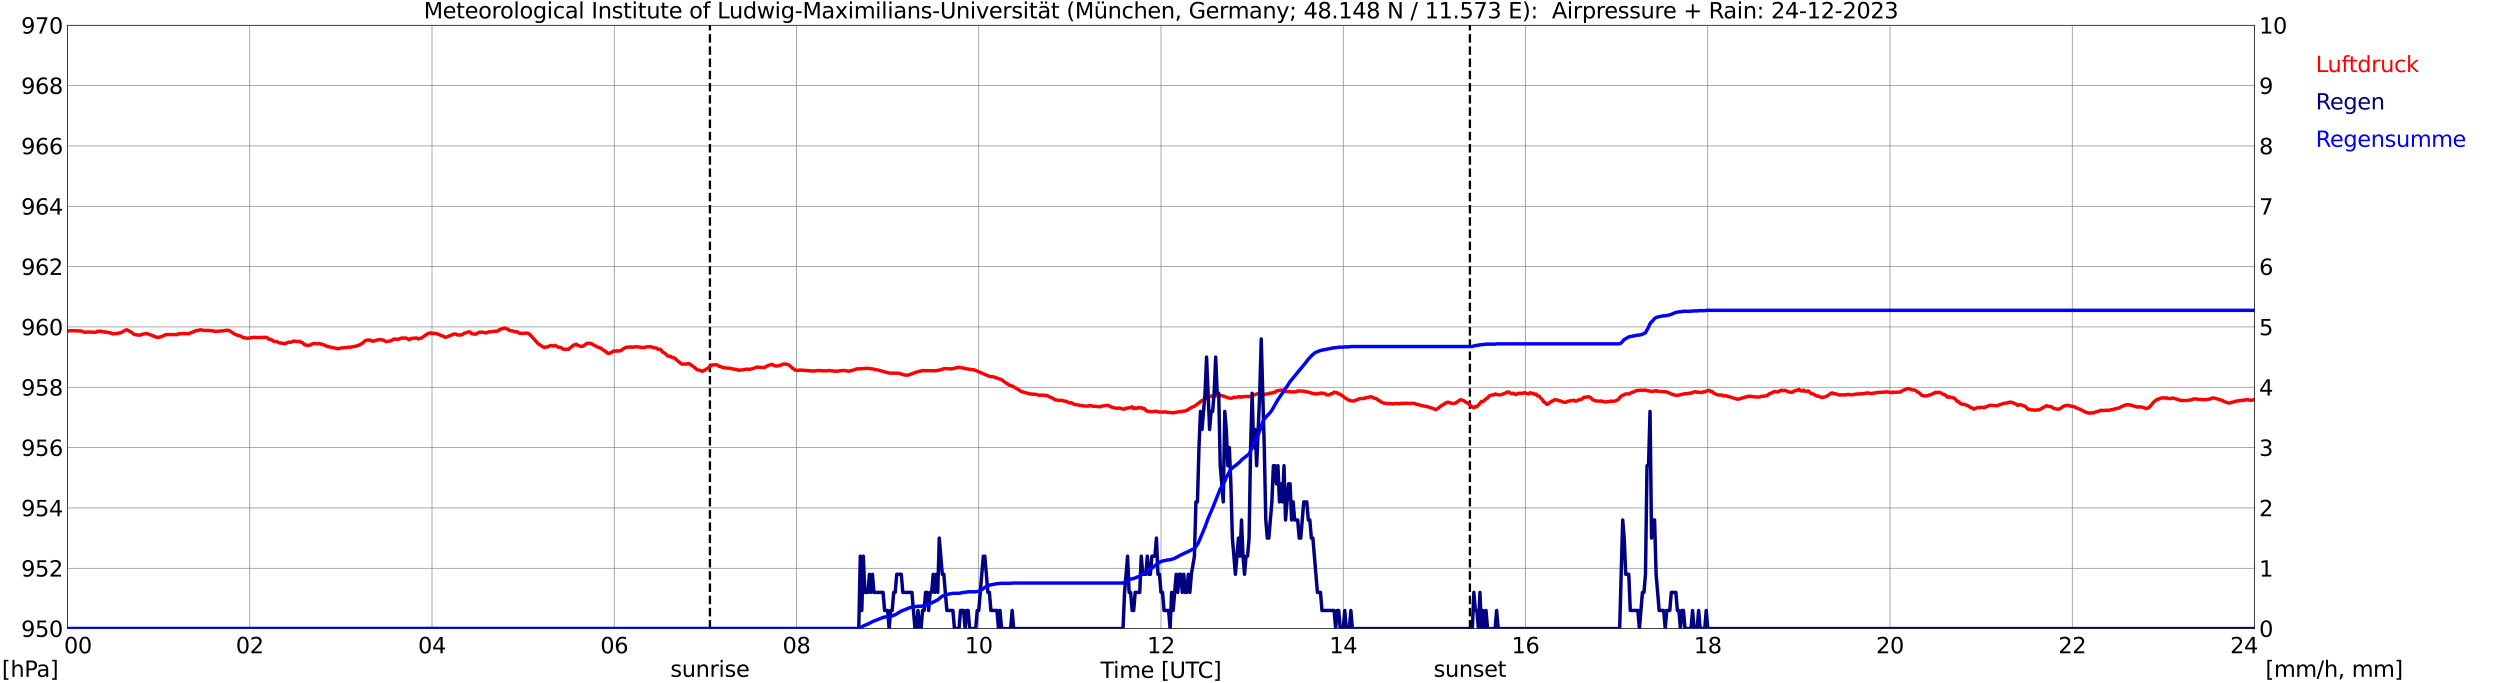 <?xml version="1.0" encoding="utf-8" standalone="no"?>
<!DOCTYPE svg PUBLIC "-//W3C//DTD SVG 1.1//EN"
  "http://www.w3.org/Graphics/SVG/1.1/DTD/svg11.dtd">
<svg xmlns:xlink="http://www.w3.org/1999/xlink" width="1085.4pt" height="296.64pt" viewBox="0 0 1085.4 296.64" xmlns="http://www.w3.org/2000/svg" version="1.1">
 <defs>
  <style type="text/css">*{stroke-linejoin: round; stroke-linecap: butt}</style>
 </defs>
 <g id="figure_1">
  <g id="patch_1">
   <path d="M 0 296.64 
L 1085.4 296.64 
L 1085.4 0 
L 0 0 
z
" style="fill: #ffffff"/>
  </g>
  <g id="axes_1">
   <g id="patch_2">
    <path d="M 29.306 272.909 
L 978.814 272.909 
L 978.814 10.976 
L 29.306 10.976 
z
" style="fill: #ffffff"/>
   </g>
   <g id="patch_3">
    <path d="M 978.814 272.909 
L 978.814 272.909 
L 978.814 10.976 
L 978.814 10.976 
z
" clip-path="url(#pcda4db9387)" style="fill: #d3d3d3; opacity: 0.25; stroke: #d3d3d3; stroke-linejoin: miter"/>
   </g>
   <g id="matplotlib.axis_1">
    <g id="xtick_1">
     <g id="line2d_1">
      <path d="M 29.306 272.909 
L 29.306 10.976 
" clip-path="url(#pcda4db9387)" style="fill: none; stroke: #808080; stroke-width: 0.3; stroke-linecap: square"/>
     </g>
     <g id="line2d_2"/>
     <g id="text_1">
      <!--    00 -->
      <g transform="translate(18.733 283.627) scale(0.095 -0.095)">
       <defs>
        <path id="DejaVuSans-20" transform="scale(0.016)"/>
        <path id="DejaVuSans-30" d="M 2034 4250 
Q 1547 4250 1301 3770 
Q 1056 3291 1056 2328 
Q 1056 1369 1301 889 
Q 1547 409 2034 409 
Q 2525 409 2770 889 
Q 3016 1369 3016 2328 
Q 3016 3291 2770 3770 
Q 2525 4250 2034 4250 
z
M 2034 4750 
Q 2819 4750 3233 4129 
Q 3647 3509 3647 2328 
Q 3647 1150 3233 529 
Q 2819 -91 2034 -91 
Q 1250 -91 836 529 
Q 422 1150 422 2328 
Q 422 3509 836 4129 
Q 1250 4750 2034 4750 
z
" transform="scale(0.016)"/>
       </defs>
       <use xlink:href="#DejaVuSans-20"/>
       <use xlink:href="#DejaVuSans-20" transform="translate(31.787 0)"/>
       <use xlink:href="#DejaVuSans-20" transform="translate(63.574 0)"/>
       <use xlink:href="#DejaVuSans-30" transform="translate(95.361 0)"/>
       <use xlink:href="#DejaVuSans-30" transform="translate(158.984 0)"/>
      </g>
     </g>
    </g>
    <g id="xtick_2">
     <g id="line2d_3">
      <path d="M 108.431 272.909 
L 108.431 10.976 
" clip-path="url(#pcda4db9387)" style="fill: none; stroke: #808080; stroke-width: 0.3; stroke-linecap: square"/>
     </g>
     <g id="line2d_4"/>
     <g id="text_2">
      <!-- 02 -->
      <g transform="translate(102.387 283.627) scale(0.095 -0.095)">
       <defs>
        <path id="DejaVuSans-32" d="M 1228 531 
L 3431 531 
L 3431 0 
L 469 0 
L 469 531 
Q 828 903 1448 1529 
Q 2069 2156 2228 2338 
Q 2531 2678 2651 2914 
Q 2772 3150 2772 3378 
Q 2772 3750 2511 3984 
Q 2250 4219 1831 4219 
Q 1534 4219 1204 4116 
Q 875 4013 500 3803 
L 500 4441 
Q 881 4594 1212 4672 
Q 1544 4750 1819 4750 
Q 2544 4750 2975 4387 
Q 3406 4025 3406 3419 
Q 3406 3131 3298 2873 
Q 3191 2616 2906 2266 
Q 2828 2175 2409 1742 
Q 1991 1309 1228 531 
z
" transform="scale(0.016)"/>
       </defs>
       <use xlink:href="#DejaVuSans-30"/>
       <use xlink:href="#DejaVuSans-32" transform="translate(63.623 0)"/>
      </g>
     </g>
    </g>
    <g id="xtick_3">
     <g id="line2d_5">
      <path d="M 187.557 272.909 
L 187.557 10.976 
" clip-path="url(#pcda4db9387)" style="fill: none; stroke: #808080; stroke-width: 0.3; stroke-linecap: square"/>
     </g>
     <g id="line2d_6"/>
     <g id="text_3">
      <!-- 04 -->
      <g transform="translate(181.513 283.627) scale(0.095 -0.095)">
       <defs>
        <path id="DejaVuSans-34" d="M 2419 4116 
L 825 1625 
L 2419 1625 
L 2419 4116 
z
M 2253 4666 
L 3047 4666 
L 3047 1625 
L 3713 1625 
L 3713 1100 
L 3047 1100 
L 3047 0 
L 2419 0 
L 2419 1100 
L 313 1100 
L 313 1709 
L 2253 4666 
z
" transform="scale(0.016)"/>
       </defs>
       <use xlink:href="#DejaVuSans-30"/>
       <use xlink:href="#DejaVuSans-34" transform="translate(63.623 0)"/>
      </g>
     </g>
    </g>
    <g id="xtick_4">
     <g id="line2d_7">
      <path d="M 266.683 272.909 
L 266.683 10.976 
" clip-path="url(#pcda4db9387)" style="fill: none; stroke: #808080; stroke-width: 0.3; stroke-linecap: square"/>
     </g>
     <g id="line2d_8"/>
     <g id="text_4">
      <!-- 06 -->
      <g transform="translate(260.638 283.627) scale(0.095 -0.095)">
       <defs>
        <path id="DejaVuSans-36" d="M 2113 2584 
Q 1688 2584 1439 2293 
Q 1191 2003 1191 1497 
Q 1191 994 1439 701 
Q 1688 409 2113 409 
Q 2538 409 2786 701 
Q 3034 994 3034 1497 
Q 3034 2003 2786 2293 
Q 2538 2584 2113 2584 
z
M 3366 4563 
L 3366 3988 
Q 3128 4100 2886 4159 
Q 2644 4219 2406 4219 
Q 1781 4219 1451 3797 
Q 1122 3375 1075 2522 
Q 1259 2794 1537 2939 
Q 1816 3084 2150 3084 
Q 2853 3084 3261 2657 
Q 3669 2231 3669 1497 
Q 3669 778 3244 343 
Q 2819 -91 2113 -91 
Q 1303 -91 875 529 
Q 447 1150 447 2328 
Q 447 3434 972 4092 
Q 1497 4750 2381 4750 
Q 2619 4750 2861 4703 
Q 3103 4656 3366 4563 
z
" transform="scale(0.016)"/>
       </defs>
       <use xlink:href="#DejaVuSans-30"/>
       <use xlink:href="#DejaVuSans-36" transform="translate(63.623 0)"/>
      </g>
     </g>
    </g>
    <g id="xtick_5">
     <g id="line2d_9">
      <path d="M 345.808 272.909 
L 345.808 10.976 
" clip-path="url(#pcda4db9387)" style="fill: none; stroke: #808080; stroke-width: 0.3; stroke-linecap: square"/>
     </g>
     <g id="line2d_10"/>
     <g id="text_5">
      <!-- 08 -->
      <g transform="translate(339.764 283.627) scale(0.095 -0.095)">
       <defs>
        <path id="DejaVuSans-38" d="M 2034 2216 
Q 1584 2216 1326 1975 
Q 1069 1734 1069 1313 
Q 1069 891 1326 650 
Q 1584 409 2034 409 
Q 2484 409 2743 651 
Q 3003 894 3003 1313 
Q 3003 1734 2745 1975 
Q 2488 2216 2034 2216 
z
M 1403 2484 
Q 997 2584 770 2862 
Q 544 3141 544 3541 
Q 544 4100 942 4425 
Q 1341 4750 2034 4750 
Q 2731 4750 3128 4425 
Q 3525 4100 3525 3541 
Q 3525 3141 3298 2862 
Q 3072 2584 2669 2484 
Q 3125 2378 3379 2068 
Q 3634 1759 3634 1313 
Q 3634 634 3220 271 
Q 2806 -91 2034 -91 
Q 1263 -91 848 271 
Q 434 634 434 1313 
Q 434 1759 690 2068 
Q 947 2378 1403 2484 
z
M 1172 3481 
Q 1172 3119 1398 2916 
Q 1625 2713 2034 2713 
Q 2441 2713 2670 2916 
Q 2900 3119 2900 3481 
Q 2900 3844 2670 4047 
Q 2441 4250 2034 4250 
Q 1625 4250 1398 4047 
Q 1172 3844 1172 3481 
z
" transform="scale(0.016)"/>
       </defs>
       <use xlink:href="#DejaVuSans-30"/>
       <use xlink:href="#DejaVuSans-38" transform="translate(63.623 0)"/>
      </g>
     </g>
    </g>
    <g id="xtick_6">
     <g id="line2d_11">
      <path d="M 424.934 272.909 
L 424.934 10.976 
" clip-path="url(#pcda4db9387)" style="fill: none; stroke: #808080; stroke-width: 0.3; stroke-linecap: square"/>
     </g>
     <g id="line2d_12"/>
     <g id="text_6">
      <!-- 10 -->
      <g transform="translate(418.89 283.627) scale(0.095 -0.095)">
       <defs>
        <path id="DejaVuSans-31" d="M 794 531 
L 1825 531 
L 1825 4091 
L 703 3866 
L 703 4441 
L 1819 4666 
L 2450 4666 
L 2450 531 
L 3481 531 
L 3481 0 
L 794 0 
L 794 531 
z
" transform="scale(0.016)"/>
       </defs>
       <use xlink:href="#DejaVuSans-31"/>
       <use xlink:href="#DejaVuSans-30" transform="translate(63.623 0)"/>
      </g>
     </g>
    </g>
    <g id="xtick_7">
     <g id="line2d_13">
      <path d="M 504.06 272.909 
L 504.06 10.976 
" clip-path="url(#pcda4db9387)" style="fill: none; stroke: #808080; stroke-width: 0.3; stroke-linecap: square"/>
     </g>
     <g id="line2d_14"/>
     <g id="text_7">
      <!-- 12 -->
      <g transform="translate(498.015 283.627) scale(0.095 -0.095)">
       <use xlink:href="#DejaVuSans-31"/>
       <use xlink:href="#DejaVuSans-32" transform="translate(63.623 0)"/>
      </g>
     </g>
    </g>
    <g id="xtick_8">
     <g id="line2d_15">
      <path d="M 583.185 272.909 
L 583.185 10.976 
" clip-path="url(#pcda4db9387)" style="fill: none; stroke: #808080; stroke-width: 0.3; stroke-linecap: square"/>
     </g>
     <g id="line2d_16"/>
     <g id="text_8">
      <!-- 14 -->
      <g transform="translate(577.141 283.627) scale(0.095 -0.095)">
       <use xlink:href="#DejaVuSans-31"/>
       <use xlink:href="#DejaVuSans-34" transform="translate(63.623 0)"/>
      </g>
     </g>
    </g>
    <g id="xtick_9">
     <g id="line2d_17">
      <path d="M 662.311 272.909 
L 662.311 10.976 
" clip-path="url(#pcda4db9387)" style="fill: none; stroke: #808080; stroke-width: 0.3; stroke-linecap: square"/>
     </g>
     <g id="line2d_18"/>
     <g id="text_9">
      <!-- 16 -->
      <g transform="translate(656.267 283.627) scale(0.095 -0.095)">
       <use xlink:href="#DejaVuSans-31"/>
       <use xlink:href="#DejaVuSans-36" transform="translate(63.623 0)"/>
      </g>
     </g>
    </g>
    <g id="xtick_10">
     <g id="line2d_19">
      <path d="M 741.437 272.909 
L 741.437 10.976 
" clip-path="url(#pcda4db9387)" style="fill: none; stroke: #808080; stroke-width: 0.3; stroke-linecap: square"/>
     </g>
     <g id="line2d_20"/>
     <g id="text_10">
      <!-- 18 -->
      <g transform="translate(735.392 283.627) scale(0.095 -0.095)">
       <use xlink:href="#DejaVuSans-31"/>
       <use xlink:href="#DejaVuSans-38" transform="translate(63.623 0)"/>
      </g>
     </g>
    </g>
    <g id="xtick_11">
     <g id="line2d_21">
      <path d="M 820.562 272.909 
L 820.562 10.976 
" clip-path="url(#pcda4db9387)" style="fill: none; stroke: #808080; stroke-width: 0.3; stroke-linecap: square"/>
     </g>
     <g id="line2d_22"/>
     <g id="text_11">
      <!-- 20 -->
      <g transform="translate(814.518 283.627) scale(0.095 -0.095)">
       <use xlink:href="#DejaVuSans-32"/>
       <use xlink:href="#DejaVuSans-30" transform="translate(63.623 0)"/>
      </g>
     </g>
    </g>
    <g id="xtick_12">
     <g id="line2d_23">
      <path d="M 899.688 272.909 
L 899.688 10.976 
" clip-path="url(#pcda4db9387)" style="fill: none; stroke: #808080; stroke-width: 0.3; stroke-linecap: square"/>
     </g>
     <g id="line2d_24"/>
     <g id="text_12">
      <!-- 22 -->
      <g transform="translate(893.644 283.627) scale(0.095 -0.095)">
       <use xlink:href="#DejaVuSans-32"/>
       <use xlink:href="#DejaVuSans-32" transform="translate(63.623 0)"/>
      </g>
     </g>
    </g>
    <g id="xtick_13">
     <g id="line2d_25">
      <path d="M 978.814 272.909 
L 978.814 10.976 
" clip-path="url(#pcda4db9387)" style="fill: none; stroke: #808080; stroke-width: 0.3; stroke-linecap: square"/>
     </g>
     <g id="line2d_26"/>
     <g id="text_13">
      <!-- 24    -->
      <g transform="translate(968.241 283.627) scale(0.095 -0.095)">
       <use xlink:href="#DejaVuSans-32"/>
       <use xlink:href="#DejaVuSans-34" transform="translate(63.623 0)"/>
       <use xlink:href="#DejaVuSans-20" transform="translate(127.246 0)"/>
       <use xlink:href="#DejaVuSans-20" transform="translate(159.033 0)"/>
       <use xlink:href="#DejaVuSans-20" transform="translate(190.82 0)"/>
      </g>
     </g>
    </g>
    <g id="text_14">
     <!-- Time [UTC] -->
     <g transform="translate(477.806 294.322) scale(0.095 -0.095)">
      <defs>
       <path id="DejaVuSans-54" d="M -19 4666 
L 3928 4666 
L 3928 4134 
L 2272 4134 
L 2272 0 
L 1638 0 
L 1638 4134 
L -19 4134 
L -19 4666 
z
" transform="scale(0.016)"/>
       <path id="DejaVuSans-69" d="M 603 3500 
L 1178 3500 
L 1178 0 
L 603 0 
L 603 3500 
z
M 603 4863 
L 1178 4863 
L 1178 4134 
L 603 4134 
L 603 4863 
z
" transform="scale(0.016)"/>
       <path id="DejaVuSans-6d" d="M 3328 2828 
Q 3544 3216 3844 3400 
Q 4144 3584 4550 3584 
Q 5097 3584 5394 3201 
Q 5691 2819 5691 2113 
L 5691 0 
L 5113 0 
L 5113 2094 
Q 5113 2597 4934 2840 
Q 4756 3084 4391 3084 
Q 3944 3084 3684 2787 
Q 3425 2491 3425 1978 
L 3425 0 
L 2847 0 
L 2847 2094 
Q 2847 2600 2669 2842 
Q 2491 3084 2119 3084 
Q 1678 3084 1418 2786 
Q 1159 2488 1159 1978 
L 1159 0 
L 581 0 
L 581 3500 
L 1159 3500 
L 1159 2956 
Q 1356 3278 1631 3431 
Q 1906 3584 2284 3584 
Q 2666 3584 2933 3390 
Q 3200 3197 3328 2828 
z
" transform="scale(0.016)"/>
       <path id="DejaVuSans-65" d="M 3597 1894 
L 3597 1613 
L 953 1613 
Q 991 1019 1311 708 
Q 1631 397 2203 397 
Q 2534 397 2845 478 
Q 3156 559 3463 722 
L 3463 178 
Q 3153 47 2828 -22 
Q 2503 -91 2169 -91 
Q 1331 -91 842 396 
Q 353 884 353 1716 
Q 353 2575 817 3079 
Q 1281 3584 2069 3584 
Q 2775 3584 3186 3129 
Q 3597 2675 3597 1894 
z
M 3022 2063 
Q 3016 2534 2758 2815 
Q 2500 3097 2075 3097 
Q 1594 3097 1305 2825 
Q 1016 2553 972 2059 
L 3022 2063 
z
" transform="scale(0.016)"/>
       <path id="DejaVuSans-5b" d="M 550 4863 
L 1875 4863 
L 1875 4416 
L 1125 4416 
L 1125 -397 
L 1875 -397 
L 1875 -844 
L 550 -844 
L 550 4863 
z
" transform="scale(0.016)"/>
       <path id="DejaVuSans-55" d="M 556 4666 
L 1191 4666 
L 1191 1831 
Q 1191 1081 1462 751 
Q 1734 422 2344 422 
Q 2950 422 3222 751 
Q 3494 1081 3494 1831 
L 3494 4666 
L 4128 4666 
L 4128 1753 
Q 4128 841 3676 375 
Q 3225 -91 2344 -91 
Q 1459 -91 1007 375 
Q 556 841 556 1753 
L 556 4666 
z
" transform="scale(0.016)"/>
       <path id="DejaVuSans-43" d="M 4122 4306 
L 4122 3641 
Q 3803 3938 3442 4084 
Q 3081 4231 2675 4231 
Q 1875 4231 1450 3742 
Q 1025 3253 1025 2328 
Q 1025 1406 1450 917 
Q 1875 428 2675 428 
Q 3081 428 3442 575 
Q 3803 722 4122 1019 
L 4122 359 
Q 3791 134 3420 21 
Q 3050 -91 2638 -91 
Q 1578 -91 968 557 
Q 359 1206 359 2328 
Q 359 3453 968 4101 
Q 1578 4750 2638 4750 
Q 3056 4750 3426 4639 
Q 3797 4528 4122 4306 
z
" transform="scale(0.016)"/>
       <path id="DejaVuSans-5d" d="M 1947 4863 
L 1947 -844 
L 622 -844 
L 622 -397 
L 1369 -397 
L 1369 4416 
L 622 4416 
L 622 4863 
L 1947 4863 
z
" transform="scale(0.016)"/>
      </defs>
      <use xlink:href="#DejaVuSans-54"/>
      <use xlink:href="#DejaVuSans-69" transform="translate(57.959 0)"/>
      <use xlink:href="#DejaVuSans-6d" transform="translate(85.742 0)"/>
      <use xlink:href="#DejaVuSans-65" transform="translate(183.154 0)"/>
      <use xlink:href="#DejaVuSans-20" transform="translate(244.678 0)"/>
      <use xlink:href="#DejaVuSans-5b" transform="translate(276.465 0)"/>
      <use xlink:href="#DejaVuSans-55" transform="translate(315.479 0)"/>
      <use xlink:href="#DejaVuSans-54" transform="translate(388.672 0)"/>
      <use xlink:href="#DejaVuSans-43" transform="translate(443.881 0)"/>
      <use xlink:href="#DejaVuSans-5d" transform="translate(513.705 0)"/>
     </g>
    </g>
   </g>
   <g id="matplotlib.axis_2">
    <g id="ytick_1">
     <g id="line2d_27">
      <path d="M 29.306 272.909 
L 978.814 272.909 
" clip-path="url(#pcda4db9387)" style="fill: none; stroke: #808080; stroke-width: 0.3; stroke-linecap: square"/>
     </g>
     <g id="line2d_28"/>
     <g id="text_15">
      <!-- 950 -->
      <g transform="translate(9.173 276.518) scale(0.095 -0.095)">
       <defs>
        <path id="DejaVuSans-39" d="M 703 97 
L 703 672 
Q 941 559 1184 500 
Q 1428 441 1663 441 
Q 2288 441 2617 861 
Q 2947 1281 2994 2138 
Q 2813 1869 2534 1725 
Q 2256 1581 1919 1581 
Q 1219 1581 811 2004 
Q 403 2428 403 3163 
Q 403 3881 828 4315 
Q 1253 4750 1959 4750 
Q 2769 4750 3195 4129 
Q 3622 3509 3622 2328 
Q 3622 1225 3098 567 
Q 2575 -91 1691 -91 
Q 1453 -91 1209 -44 
Q 966 3 703 97 
z
M 1959 2075 
Q 2384 2075 2632 2365 
Q 2881 2656 2881 3163 
Q 2881 3666 2632 3958 
Q 2384 4250 1959 4250 
Q 1534 4250 1286 3958 
Q 1038 3666 1038 3163 
Q 1038 2656 1286 2365 
Q 1534 2075 1959 2075 
z
" transform="scale(0.016)"/>
        <path id="DejaVuSans-35" d="M 691 4666 
L 3169 4666 
L 3169 4134 
L 1269 4134 
L 1269 2991 
Q 1406 3038 1543 3061 
Q 1681 3084 1819 3084 
Q 2600 3084 3056 2656 
Q 3513 2228 3513 1497 
Q 3513 744 3044 326 
Q 2575 -91 1722 -91 
Q 1428 -91 1123 -41 
Q 819 9 494 109 
L 494 744 
Q 775 591 1075 516 
Q 1375 441 1709 441 
Q 2250 441 2565 725 
Q 2881 1009 2881 1497 
Q 2881 1984 2565 2268 
Q 2250 2553 1709 2553 
Q 1456 2553 1204 2497 
Q 953 2441 691 2322 
L 691 4666 
z
" transform="scale(0.016)"/>
       </defs>
       <use xlink:href="#DejaVuSans-39"/>
       <use xlink:href="#DejaVuSans-35" transform="translate(63.623 0)"/>
       <use xlink:href="#DejaVuSans-30" transform="translate(127.246 0)"/>
      </g>
     </g>
    </g>
    <g id="ytick_2">
     <g id="line2d_29">
      <path d="M 29.306 246.715 
L 978.814 246.715 
" clip-path="url(#pcda4db9387)" style="fill: none; stroke: #808080; stroke-width: 0.3; stroke-linecap: square"/>
     </g>
     <g id="line2d_30"/>
     <g id="text_16">
      <!-- 952 -->
      <g transform="translate(9.173 250.325) scale(0.095 -0.095)">
       <use xlink:href="#DejaVuSans-39"/>
       <use xlink:href="#DejaVuSans-35" transform="translate(63.623 0)"/>
       <use xlink:href="#DejaVuSans-32" transform="translate(127.246 0)"/>
      </g>
     </g>
    </g>
    <g id="ytick_3">
     <g id="line2d_31">
      <path d="M 29.306 220.522 
L 978.814 220.522 
" clip-path="url(#pcda4db9387)" style="fill: none; stroke: #808080; stroke-width: 0.3; stroke-linecap: square"/>
     </g>
     <g id="line2d_32"/>
     <g id="text_17">
      <!-- 954 -->
      <g transform="translate(9.173 224.131) scale(0.095 -0.095)">
       <use xlink:href="#DejaVuSans-39"/>
       <use xlink:href="#DejaVuSans-35" transform="translate(63.623 0)"/>
       <use xlink:href="#DejaVuSans-34" transform="translate(127.246 0)"/>
      </g>
     </g>
    </g>
    <g id="ytick_4">
     <g id="line2d_33">
      <path d="M 29.306 194.329 
L 978.814 194.329 
" clip-path="url(#pcda4db9387)" style="fill: none; stroke: #808080; stroke-width: 0.3; stroke-linecap: square"/>
     </g>
     <g id="line2d_34"/>
     <g id="text_18">
      <!-- 956 -->
      <g transform="translate(9.173 197.938) scale(0.095 -0.095)">
       <use xlink:href="#DejaVuSans-39"/>
       <use xlink:href="#DejaVuSans-35" transform="translate(63.623 0)"/>
       <use xlink:href="#DejaVuSans-36" transform="translate(127.246 0)"/>
      </g>
     </g>
    </g>
    <g id="ytick_5">
     <g id="line2d_35">
      <path d="M 29.306 168.136 
L 978.814 168.136 
" clip-path="url(#pcda4db9387)" style="fill: none; stroke: #808080; stroke-width: 0.3; stroke-linecap: square"/>
     </g>
     <g id="line2d_36"/>
     <g id="text_19">
      <!-- 958 -->
      <g transform="translate(9.173 171.745) scale(0.095 -0.095)">
       <use xlink:href="#DejaVuSans-39"/>
       <use xlink:href="#DejaVuSans-35" transform="translate(63.623 0)"/>
       <use xlink:href="#DejaVuSans-38" transform="translate(127.246 0)"/>
      </g>
     </g>
    </g>
    <g id="ytick_6">
     <g id="line2d_37">
      <path d="M 29.306 141.942 
L 978.814 141.942 
" clip-path="url(#pcda4db9387)" style="fill: none; stroke: #808080; stroke-width: 0.3; stroke-linecap: square"/>
     </g>
     <g id="line2d_38"/>
     <g id="text_20">
      <!-- 960 -->
      <g transform="translate(9.173 145.551) scale(0.095 -0.095)">
       <use xlink:href="#DejaVuSans-39"/>
       <use xlink:href="#DejaVuSans-36" transform="translate(63.623 0)"/>
       <use xlink:href="#DejaVuSans-30" transform="translate(127.246 0)"/>
      </g>
     </g>
    </g>
    <g id="ytick_7">
     <g id="line2d_39">
      <path d="M 29.306 115.749 
L 978.814 115.749 
" clip-path="url(#pcda4db9387)" style="fill: none; stroke: #808080; stroke-width: 0.3; stroke-linecap: square"/>
     </g>
     <g id="line2d_40"/>
     <g id="text_21">
      <!-- 962 -->
      <g transform="translate(9.173 119.358) scale(0.095 -0.095)">
       <use xlink:href="#DejaVuSans-39"/>
       <use xlink:href="#DejaVuSans-36" transform="translate(63.623 0)"/>
       <use xlink:href="#DejaVuSans-32" transform="translate(127.246 0)"/>
      </g>
     </g>
    </g>
    <g id="ytick_8">
     <g id="line2d_41">
      <path d="M 29.306 89.556 
L 978.814 89.556 
" clip-path="url(#pcda4db9387)" style="fill: none; stroke: #808080; stroke-width: 0.3; stroke-linecap: square"/>
     </g>
     <g id="line2d_42"/>
     <g id="text_22">
      <!-- 964 -->
      <g transform="translate(9.173 93.165) scale(0.095 -0.095)">
       <use xlink:href="#DejaVuSans-39"/>
       <use xlink:href="#DejaVuSans-36" transform="translate(63.623 0)"/>
       <use xlink:href="#DejaVuSans-34" transform="translate(127.246 0)"/>
      </g>
     </g>
    </g>
    <g id="ytick_9">
     <g id="line2d_43">
      <path d="M 29.306 63.362 
L 978.814 63.362 
" clip-path="url(#pcda4db9387)" style="fill: none; stroke: #808080; stroke-width: 0.3; stroke-linecap: square"/>
     </g>
     <g id="line2d_44"/>
     <g id="text_23">
      <!-- 966 -->
      <g transform="translate(9.173 66.972) scale(0.095 -0.095)">
       <use xlink:href="#DejaVuSans-39"/>
       <use xlink:href="#DejaVuSans-36" transform="translate(63.623 0)"/>
       <use xlink:href="#DejaVuSans-36" transform="translate(127.246 0)"/>
      </g>
     </g>
    </g>
    <g id="ytick_10">
     <g id="line2d_45">
      <path d="M 29.306 37.169 
L 978.814 37.169 
" clip-path="url(#pcda4db9387)" style="fill: none; stroke: #808080; stroke-width: 0.3; stroke-linecap: square"/>
     </g>
     <g id="line2d_46"/>
     <g id="text_24">
      <!-- 968 -->
      <g transform="translate(9.173 40.778) scale(0.095 -0.095)">
       <use xlink:href="#DejaVuSans-39"/>
       <use xlink:href="#DejaVuSans-36" transform="translate(63.623 0)"/>
       <use xlink:href="#DejaVuSans-38" transform="translate(127.246 0)"/>
      </g>
     </g>
    </g>
    <g id="ytick_11">
     <g id="line2d_47">
      <path d="M 29.306 10.976 
L 978.814 10.976 
" clip-path="url(#pcda4db9387)" style="fill: none; stroke: #808080; stroke-width: 0.3; stroke-linecap: square"/>
     </g>
     <g id="line2d_48"/>
     <g id="text_25">
      <!-- 970 -->
      <g transform="translate(9.173 14.585) scale(0.095 -0.095)">
       <defs>
        <path id="DejaVuSans-37" d="M 525 4666 
L 3525 4666 
L 3525 4397 
L 1831 0 
L 1172 0 
L 2766 4134 
L 525 4134 
L 525 4666 
z
" transform="scale(0.016)"/>
       </defs>
       <use xlink:href="#DejaVuSans-39"/>
       <use xlink:href="#DejaVuSans-37" transform="translate(63.623 0)"/>
       <use xlink:href="#DejaVuSans-30" transform="translate(127.246 0)"/>
      </g>
     </g>
    </g>
   </g>
   <g id="line2d_49">
    <path d="M 308.224 272.909 
L 308.224 10.976 
" clip-path="url(#pcda4db9387)" style="fill: none; stroke-dasharray: 3.7,1.6; stroke-dashoffset: 0; stroke: #000000"/>
   </g>
   <g id="line2d_50">
    <path d="M 638.178 272.909 
L 638.178 10.976 
" clip-path="url(#pcda4db9387)" style="fill: none; stroke-dasharray: 3.7,1.6; stroke-dashoffset: 0; stroke: #000000"/>
   </g>
   <g id="line2d_51">
    <path d="M 29.306 143.819 
L 29.965 143.579 
L 31.943 143.592 
L 34.581 143.671 
L 35.24 143.723 
L 36.559 144.195 
L 37.218 144.273 
L 37.878 144.116 
L 41.175 144.273 
L 41.834 144.142 
L 42.493 143.75 
L 43.153 143.907 
L 43.812 143.776 
L 44.472 144.064 
L 45.131 144.038 
L 45.79 144.273 
L 46.45 144.142 
L 47.109 144.483 
L 47.768 144.431 
L 48.428 144.771 
L 49.087 144.928 
L 50.406 144.85 
L 51.065 144.797 
L 53.043 144.195 
L 54.362 143.383 
L 55.022 143.173 
L 57 144.221 
L 58.319 145.243 
L 60.297 145.505 
L 60.956 145.452 
L 61.615 145.19 
L 63.594 144.771 
L 66.231 145.714 
L 67.55 146.29 
L 68.209 146.447 
L 68.869 146.447 
L 70.187 146.133 
L 71.506 145.478 
L 72.166 145.295 
L 73.484 145.19 
L 74.144 145.321 
L 74.803 145.19 
L 75.462 145.269 
L 76.781 145.269 
L 77.441 144.928 
L 78.1 144.954 
L 78.759 144.824 
L 82.056 144.876 
L 82.716 144.483 
L 83.375 144.3 
L 85.353 143.461 
L 86.013 143.488 
L 86.672 143.252 
L 87.331 143.2 
L 87.991 143.409 
L 91.288 143.514 
L 91.947 143.645 
L 92.606 143.645 
L 93.266 143.907 
L 96.563 143.671 
L 98.541 143.383 
L 99.2 143.435 
L 99.86 143.75 
L 101.838 145.033 
L 103.156 145.583 
L 104.475 145.897 
L 105.135 146.343 
L 105.794 146.631 
L 106.453 146.657 
L 107.113 146.867 
L 108.431 146.736 
L 110.41 146.421 
L 111.069 146.552 
L 115.685 146.447 
L 117.003 147.39 
L 117.663 147.338 
L 118.982 148.281 
L 119.641 148.255 
L 120.3 148.36 
L 120.96 148.753 
L 121.619 148.936 
L 122.938 149.041 
L 123.597 149.25 
L 124.257 149.014 
L 124.916 148.648 
L 125.575 148.517 
L 126.235 148.595 
L 127.553 148.071 
L 128.872 148.281 
L 130.191 148.229 
L 130.85 148.674 
L 131.51 148.883 
L 132.169 149.643 
L 132.829 149.748 
L 133.488 150.036 
L 134.147 149.826 
L 134.807 149.8 
L 135.466 149.355 
L 136.785 149.093 
L 137.444 149.276 
L 138.104 149.276 
L 138.763 149.145 
L 139.422 149.434 
L 140.082 149.486 
L 142.06 150.403 
L 146.676 151.398 
L 147.994 151.11 
L 150.632 150.874 
L 151.291 150.717 
L 151.951 150.796 
L 153.269 150.481 
L 153.929 150.455 
L 155.907 149.826 
L 157.226 149.093 
L 158.544 147.941 
L 159.204 147.679 
L 160.523 147.626 
L 161.841 148.176 
L 164.479 147.443 
L 165.138 147.443 
L 165.798 147.626 
L 166.457 147.626 
L 167.116 148.071 
L 167.776 148.333 
L 169.754 147.941 
L 171.073 147.155 
L 172.391 147.312 
L 173.051 147.233 
L 174.37 146.762 
L 176.348 146.788 
L 177.666 147.495 
L 178.326 146.971 
L 180.963 146.736 
L 181.623 147.181 
L 182.282 146.893 
L 182.941 146.788 
L 185.579 144.928 
L 186.238 144.666 
L 186.898 144.535 
L 187.557 144.85 
L 188.216 144.64 
L 188.876 144.824 
L 189.535 144.876 
L 190.195 145.164 
L 190.854 145.321 
L 191.513 145.74 
L 192.173 145.819 
L 192.832 146.264 
L 193.492 146.474 
L 194.151 146.133 
L 194.81 146.002 
L 195.47 145.609 
L 196.129 145.452 
L 196.788 145.112 
L 197.448 144.981 
L 198.107 145.085 
L 198.767 145.505 
L 200.745 145.295 
L 201.404 144.771 
L 203.382 144.09 
L 204.042 144.169 
L 204.701 144.876 
L 205.36 144.876 
L 206.02 145.085 
L 206.679 145.007 
L 207.998 144.247 
L 208.657 144.3 
L 209.317 144.116 
L 210.635 144.535 
L 211.295 144.483 
L 211.954 144.116 
L 212.614 144.116 
L 214.592 143.828 
L 215.91 143.828 
L 216.57 143.278 
L 217.889 142.728 
L 219.207 142.414 
L 219.867 142.754 
L 220.526 142.859 
L 221.186 143.514 
L 222.504 143.671 
L 223.164 143.959 
L 223.823 144.09 
L 224.482 144.012 
L 225.142 144.483 
L 225.801 144.771 
L 226.461 144.693 
L 227.12 144.771 
L 228.439 144.614 
L 229.098 144.666 
L 229.757 145.033 
L 230.417 145.635 
L 233.714 149.303 
L 235.033 150.141 
L 235.692 150.612 
L 236.351 150.9 
L 237.011 150.612 
L 237.67 150.638 
L 238.989 150.01 
L 239.648 150.088 
L 240.308 150.298 
L 240.967 149.931 
L 242.286 150.691 
L 243.604 150.874 
L 244.264 151.529 
L 245.583 151.739 
L 246.242 151.555 
L 246.901 151.634 
L 247.561 150.927 
L 248.22 150.56 
L 248.88 149.853 
L 249.539 149.748 
L 250.198 149.407 
L 250.858 149.984 
L 251.517 150.141 
L 252.176 150.429 
L 252.836 150.35 
L 253.495 150.088 
L 254.814 149.041 
L 256.133 149.041 
L 256.792 149.198 
L 257.451 149.669 
L 260.089 150.953 
L 260.748 151.031 
L 261.408 151.634 
L 262.067 152.027 
L 263.386 152.97 
L 264.045 153.441 
L 264.705 153.336 
L 265.364 153.074 
L 266.023 152.577 
L 266.683 152.367 
L 267.342 152.446 
L 268.002 152.289 
L 268.661 152.393 
L 269.32 152.289 
L 269.98 151.974 
L 270.639 151.398 
L 271.958 150.769 
L 273.936 150.638 
L 274.595 150.822 
L 275.255 150.56 
L 275.914 150.665 
L 276.573 150.507 
L 277.233 150.691 
L 277.892 150.691 
L 278.552 150.979 
L 279.211 150.796 
L 279.87 150.953 
L 280.53 150.586 
L 282.508 150.534 
L 283.827 151.005 
L 284.486 151.005 
L 285.145 151.215 
L 285.805 151.712 
L 286.464 151.608 
L 287.124 152.105 
L 287.783 152.97 
L 288.442 153.232 
L 289.102 153.755 
L 289.761 154.463 
L 290.42 154.725 
L 291.08 154.698 
L 291.739 155.196 
L 292.399 155.275 
L 293.058 155.668 
L 294.377 156.846 
L 295.036 157.265 
L 295.696 157.946 
L 296.355 158.104 
L 297.014 157.999 
L 297.674 158.077 
L 298.992 157.868 
L 299.652 158.156 
L 301.63 159.623 
L 302.289 160.225 
L 302.949 160.592 
L 304.267 160.906 
L 304.927 161.221 
L 306.246 160.539 
L 307.564 159.754 
L 308.883 158.496 
L 310.861 158.365 
L 311.521 158.523 
L 312.18 159.046 
L 312.839 159.125 
L 313.499 159.466 
L 314.158 159.649 
L 317.455 159.963 
L 318.114 160.199 
L 320.093 160.461 
L 320.752 160.775 
L 322.071 160.566 
L 322.73 160.566 
L 324.049 160.251 
L 325.368 160.382 
L 326.027 160.173 
L 326.686 160.094 
L 328.005 159.597 
L 328.665 159.387 
L 331.961 159.597 
L 332.621 159.073 
L 333.94 158.575 
L 334.599 158.313 
L 335.258 158.182 
L 335.918 158.627 
L 336.577 158.889 
L 337.896 158.863 
L 339.215 158.47 
L 339.874 158.051 
L 341.193 158.077 
L 341.852 158.208 
L 342.512 158.47 
L 343.171 158.994 
L 343.83 159.701 
L 344.49 160.094 
L 345.149 160.644 
L 346.468 160.88 
L 347.127 160.644 
L 353.062 161.09 
L 355.04 160.854 
L 358.337 161.037 
L 360.315 160.854 
L 360.974 161.037 
L 361.634 161.011 
L 362.293 161.247 
L 362.952 161.09 
L 363.612 161.168 
L 365.59 160.88 
L 366.909 160.88 
L 368.227 161.194 
L 370.206 160.775 
L 371.524 160.304 
L 372.184 160.12 
L 373.502 160.12 
L 376.799 159.885 
L 378.118 160.094 
L 379.437 160.278 
L 380.096 160.513 
L 380.756 160.539 
L 386.031 161.98 
L 389.987 162.033 
L 390.646 162.137 
L 392.624 162.818 
L 393.943 162.897 
L 395.262 162.53 
L 397.24 161.771 
L 398.559 161.351 
L 400.537 160.906 
L 401.856 160.959 
L 404.493 160.932 
L 406.471 160.985 
L 407.131 160.775 
L 407.79 160.697 
L 409.768 160.094 
L 411.087 160.042 
L 412.406 160.147 
L 413.065 160.173 
L 416.362 159.439 
L 419.659 160.12 
L 421.637 160.435 
L 422.956 160.566 
L 429.55 163.421 
L 430.209 163.526 
L 430.869 163.473 
L 434.825 164.835 
L 436.803 166.328 
L 437.462 166.643 
L 438.122 167.219 
L 438.781 167.324 
L 440.1 167.952 
L 440.759 168.397 
L 441.419 168.686 
L 443.397 169.995 
L 447.353 171.069 
L 448.012 171.043 
L 448.672 171.2 
L 449.331 171.148 
L 451.309 171.619 
L 451.969 171.541 
L 452.628 171.619 
L 453.287 171.541 
L 453.947 171.803 
L 454.606 171.724 
L 455.925 172.457 
L 456.584 172.641 
L 457.244 172.981 
L 457.903 173.558 
L 459.222 173.741 
L 459.881 173.898 
L 461.2 173.767 
L 461.859 174.134 
L 462.519 174.134 
L 464.497 174.972 
L 465.156 174.841 
L 466.475 175.653 
L 467.794 175.679 
L 468.453 175.967 
L 469.772 176.098 
L 470.431 176.229 
L 471.75 176.282 
L 472.409 176.36 
L 473.069 176.046 
L 474.388 176.334 
L 477.685 176.622 
L 478.344 176.334 
L 480.322 176.02 
L 480.981 175.967 
L 482.96 176.91 
L 483.619 176.989 
L 484.278 177.225 
L 486.256 177.198 
L 486.916 177.46 
L 488.235 177.67 
L 488.894 177.172 
L 489.553 177.251 
L 490.213 177.015 
L 490.872 176.937 
L 491.532 176.622 
L 492.191 177.434 
L 492.85 177.067 
L 493.51 177.356 
L 494.169 176.884 
L 494.828 177.146 
L 495.488 176.937 
L 496.147 177.46 
L 496.807 177.356 
L 497.466 178.168 
L 498.125 178.508 
L 498.785 178.718 
L 499.444 178.639 
L 500.103 178.822 
L 501.422 178.587 
L 502.082 178.534 
L 502.741 178.822 
L 505.379 178.927 
L 506.038 178.77 
L 506.697 179.032 
L 508.016 179.058 
L 509.335 179.268 
L 509.994 179.058 
L 511.313 178.875 
L 511.972 178.744 
L 512.632 178.77 
L 513.291 178.587 
L 514.61 178.403 
L 515.269 178.168 
L 517.247 176.884 
L 518.566 176.413 
L 521.863 173.872 
L 522.522 173.662 
L 523.841 172.877 
L 525.819 171.986 
L 526.479 171.803 
L 527.138 172.012 
L 528.457 171.75 
L 529.116 171.698 
L 529.776 171.776 
L 530.435 171.724 
L 533.073 172.667 
L 533.732 172.85 
L 534.391 172.903 
L 535.051 172.798 
L 535.71 172.431 
L 536.369 172.588 
L 537.688 172.274 
L 538.348 172.222 
L 539.007 172.457 
L 539.666 172.196 
L 541.644 172.117 
L 542.963 172.169 
L 543.623 171.698 
L 544.941 171.331 
L 545.601 171.043 
L 546.26 170.912 
L 546.919 171.253 
L 547.579 171.2 
L 548.238 171.357 
L 550.876 170.886 
L 551.535 170.624 
L 552.195 170.702 
L 552.854 170.388 
L 553.513 170.362 
L 554.173 169.733 
L 556.151 169.34 
L 556.81 169.498 
L 557.47 169.812 
L 558.129 169.969 
L 560.107 170.048 
L 560.766 170.205 
L 562.745 170.126 
L 563.404 169.733 
L 566.042 169.838 
L 566.701 170.1 
L 567.36 170.1 
L 568.02 170.336 
L 568.679 170.336 
L 569.338 170.702 
L 569.998 170.912 
L 570.657 170.833 
L 571.317 171.069 
L 572.635 170.86 
L 573.295 170.624 
L 573.954 170.807 
L 574.613 170.676 
L 575.273 170.938 
L 575.932 171.41 
L 576.592 171.488 
L 577.251 171.357 
L 577.91 170.886 
L 578.57 170.886 
L 579.229 170.257 
L 580.548 170.572 
L 581.207 171.043 
L 581.867 171.148 
L 583.185 172.117 
L 583.845 172.693 
L 584.504 173.008 
L 585.164 173.531 
L 586.482 174.003 
L 587.801 174.081 
L 590.439 173.06 
L 591.757 173.008 
L 592.417 172.955 
L 593.076 172.615 
L 593.736 172.615 
L 595.054 172.222 
L 595.714 172.405 
L 596.373 172.798 
L 597.692 173.138 
L 598.351 173.741 
L 599.011 174.081 
L 599.67 174.553 
L 600.989 175.103 
L 601.648 175.051 
L 602.307 175.286 
L 602.967 175.155 
L 603.626 175.286 
L 604.286 175.26 
L 604.945 175.391 
L 605.604 175.182 
L 607.582 175.313 
L 608.242 175.077 
L 608.901 175.155 
L 610.879 175.077 
L 612.198 175.208 
L 612.858 175.051 
L 613.517 175.155 
L 614.176 175.103 
L 614.836 175.522 
L 615.495 175.574 
L 617.473 176.203 
L 619.451 176.439 
L 623.408 177.827 
L 624.726 176.989 
L 625.386 176.386 
L 627.364 175.182 
L 628.023 174.762 
L 628.683 174.631 
L 630.661 175.208 
L 631.98 174.998 
L 633.958 173.584 
L 634.617 173.636 
L 635.276 173.872 
L 637.914 175.522 
L 639.233 176.753 
L 639.892 177.067 
L 640.552 176.465 
L 641.211 176.57 
L 641.87 175.863 
L 643.189 174.265 
L 643.848 174.37 
L 645.167 173.165 
L 645.827 172.798 
L 646.486 171.96 
L 647.805 171.436 
L 648.464 171.488 
L 649.123 171.043 
L 650.442 171.41 
L 651.102 171.436 
L 652.42 171.174 
L 653.08 170.807 
L 653.739 170.624 
L 654.399 170.231 
L 655.058 170.179 
L 655.717 170.729 
L 656.377 170.964 
L 657.036 170.702 
L 657.695 171.148 
L 658.355 171.279 
L 659.014 170.781 
L 660.992 170.781 
L 661.652 170.493 
L 663.63 171.017 
L 664.289 170.493 
L 664.949 170.755 
L 665.608 170.729 
L 666.267 171.279 
L 666.927 171.095 
L 667.586 171.96 
L 668.246 171.986 
L 668.905 172.824 
L 669.564 173.427 
L 670.224 174.527 
L 670.883 174.841 
L 671.542 175.548 
L 672.202 175.339 
L 673.521 174.265 
L 674.18 174.029 
L 674.839 173.584 
L 675.499 173.584 
L 676.158 173.715 
L 676.817 174.003 
L 677.477 174.055 
L 678.796 174.605 
L 679.455 174.658 
L 680.114 174.527 
L 680.774 174.186 
L 683.411 173.767 
L 684.071 174.16 
L 684.73 173.977 
L 685.389 173.584 
L 686.708 173.322 
L 687.368 172.746 
L 688.027 172.379 
L 688.686 172.484 
L 689.346 172.222 
L 690.005 172.326 
L 690.664 172.693 
L 691.324 173.453 
L 692.643 174.029 
L 694.621 174.186 
L 695.28 174.081 
L 696.599 174.501 
L 697.258 174.527 
L 697.918 174.343 
L 698.577 174.396 
L 699.236 174.134 
L 699.896 174.239 
L 701.215 174.108 
L 702.533 173.479 
L 703.852 171.934 
L 705.83 171.017 
L 707.149 171.069 
L 707.808 170.755 
L 708.468 170.31 
L 709.127 170.257 
L 709.786 169.838 
L 711.105 169.445 
L 711.765 169.498 
L 712.424 169.367 
L 713.083 169.498 
L 713.743 169.367 
L 714.402 169.393 
L 715.721 169.76 
L 716.38 169.733 
L 717.04 169.943 
L 717.699 169.943 
L 718.358 169.707 
L 719.018 169.629 
L 719.677 169.891 
L 723.633 170.152 
L 725.612 171.043 
L 726.93 171.514 
L 728.249 171.672 
L 731.546 170.938 
L 732.205 170.964 
L 734.843 170.467 
L 735.502 170.1 
L 736.162 170.1 
L 736.821 170.336 
L 737.48 170.257 
L 738.799 170.467 
L 739.459 170.126 
L 740.118 170.179 
L 740.777 169.812 
L 741.437 169.576 
L 742.096 169.498 
L 742.756 170.074 
L 743.415 170.021 
L 744.074 170.755 
L 746.052 171.541 
L 747.371 171.488 
L 748.69 171.934 
L 749.349 171.803 
L 752.646 172.824 
L 753.965 173.217 
L 754.624 173.322 
L 758.581 172.169 
L 759.24 172.038 
L 759.899 172.117 
L 760.559 172.065 
L 761.218 172.274 
L 763.856 172.405 
L 764.515 172.117 
L 767.153 171.829 
L 767.812 171.226 
L 768.471 170.781 
L 769.131 170.65 
L 770.449 169.943 
L 771.109 170.152 
L 771.768 170.1 
L 772.428 169.891 
L 773.087 169.524 
L 773.746 169.471 
L 774.406 169.576 
L 775.065 169.471 
L 775.725 169.733 
L 776.384 170.179 
L 777.043 170.179 
L 777.703 170.336 
L 778.362 170.205 
L 779.021 169.733 
L 780.34 169.393 
L 781 169.026 
L 781.659 169.655 
L 782.318 169.786 
L 782.978 169.393 
L 783.637 169.864 
L 784.296 169.943 
L 784.956 169.707 
L 785.615 170.152 
L 786.275 170.886 
L 786.934 170.938 
L 787.593 171.253 
L 788.253 171.75 
L 788.912 172.012 
L 789.572 171.96 
L 790.89 172.615 
L 792.868 172.169 
L 794.847 170.833 
L 795.506 170.572 
L 796.165 170.991 
L 796.825 170.938 
L 798.143 171.384 
L 798.803 171.541 
L 799.462 171.41 
L 800.122 171.488 
L 800.781 171.384 
L 801.44 171.462 
L 802.1 171.226 
L 803.419 171.357 
L 804.078 171.436 
L 806.056 171.043 
L 806.715 171.095 
L 808.034 170.938 
L 808.694 170.991 
L 810.672 170.572 
L 812.65 170.912 
L 813.309 170.676 
L 813.969 170.65 
L 815.287 170.336 
L 816.606 170.336 
L 817.265 170.31 
L 817.925 170.152 
L 818.584 170.257 
L 819.244 170.1 
L 819.903 170.283 
L 820.562 170.31 
L 821.222 170.519 
L 821.881 170.231 
L 822.541 170.336 
L 825.178 170.179 
L 825.837 169.655 
L 827.816 168.869 
L 828.475 168.738 
L 829.134 168.79 
L 829.794 169.183 
L 831.112 169.34 
L 831.772 169.602 
L 832.431 170.152 
L 833.091 170.441 
L 834.409 171.672 
L 835.728 171.96 
L 837.047 171.75 
L 837.706 171.462 
L 838.366 171.357 
L 839.025 170.938 
L 839.684 170.702 
L 840.344 170.31 
L 841.003 170.467 
L 841.663 170.362 
L 842.322 170.388 
L 843.641 171.226 
L 844.3 171.305 
L 845.619 172.51 
L 846.278 172.222 
L 846.938 172.536 
L 847.597 172.615 
L 848.256 172.824 
L 848.916 173.165 
L 849.575 174.16 
L 850.235 174.343 
L 850.894 175.051 
L 851.553 175.417 
L 852.872 175.548 
L 854.85 176.386 
L 855.51 176.937 
L 856.169 177.067 
L 856.828 177.618 
L 857.488 177.434 
L 858.147 177.094 
L 858.806 176.884 
L 859.466 176.989 
L 860.125 176.832 
L 860.785 176.858 
L 861.444 177.015 
L 862.103 176.648 
L 862.763 176.491 
L 863.422 176.098 
L 864.082 175.941 
L 866.719 176.151 
L 867.378 176.072 
L 868.038 175.679 
L 868.697 175.653 
L 869.357 175.313 
L 870.675 174.998 
L 871.335 174.972 
L 872.653 174.553 
L 873.972 174.867 
L 874.632 175.208 
L 875.291 175.391 
L 875.95 175.994 
L 876.61 175.732 
L 877.269 175.705 
L 879.247 176.413 
L 880.566 177.722 
L 881.225 177.748 
L 881.885 177.932 
L 882.544 177.958 
L 883.204 178.115 
L 883.863 177.984 
L 885.182 177.958 
L 885.841 177.644 
L 887.16 176.884 
L 888.479 176.177 
L 889.797 176.491 
L 890.457 176.491 
L 891.775 177.408 
L 892.435 177.434 
L 893.094 177.644 
L 893.754 177.644 
L 894.413 177.408 
L 895.732 176.465 
L 896.391 176.203 
L 897.71 175.967 
L 898.369 176.098 
L 899.029 176.36 
L 900.347 176.517 
L 902.326 177.46 
L 902.985 177.644 
L 905.622 179.006 
L 906.941 179.399 
L 908.26 179.189 
L 908.919 179.32 
L 909.579 178.901 
L 910.238 178.822 
L 912.216 178.115 
L 912.876 178.246 
L 914.194 178.141 
L 914.854 178.089 
L 915.513 178.194 
L 916.173 177.958 
L 917.491 177.748 
L 918.81 177.356 
L 919.469 177.303 
L 920.129 177.067 
L 920.788 176.622 
L 922.766 175.863 
L 923.426 175.705 
L 924.745 175.784 
L 928.041 176.779 
L 928.701 176.596 
L 930.02 176.753 
L 931.338 177.172 
L 931.998 177.356 
L 932.657 177.12 
L 933.316 176.648 
L 935.295 174.291 
L 936.613 173.348 
L 937.273 173.296 
L 937.932 172.903 
L 939.251 172.693 
L 939.91 172.903 
L 940.57 172.667 
L 941.229 173.034 
L 941.888 172.981 
L 942.548 173.06 
L 943.207 172.772 
L 943.867 173.008 
L 944.526 173.112 
L 946.504 173.793 
L 947.163 173.898 
L 948.482 173.846 
L 949.142 173.95 
L 951.12 173.61 
L 951.779 173.479 
L 952.438 173.165 
L 953.757 173.243 
L 954.417 173.4 
L 957.714 173.531 
L 959.692 173.165 
L 960.351 172.824 
L 961.01 172.798 
L 961.67 172.903 
L 963.648 173.505 
L 964.967 173.898 
L 965.626 174.37 
L 967.604 174.972 
L 968.264 174.946 
L 968.923 174.631 
L 969.582 174.579 
L 970.242 174.291 
L 972.879 173.82 
L 973.539 173.924 
L 974.198 173.61 
L 974.857 173.767 
L 975.517 173.479 
L 977.495 173.865 
L 978.154 173.636 
L 978.154 173.636 
" clip-path="url(#pcda4db9387)" style="fill: none; stroke: #ff0000; stroke-width: 1.5; stroke-linecap: square"/>
   </g>
   <g id="patch_4">
    <path d="M 29.306 272.909 
L 29.306 10.976 
" style="fill: none; stroke: #000000; stroke-width: 0.3; stroke-linejoin: miter; stroke-linecap: square"/>
   </g>
   <g id="patch_5">
    <path d="M 29.306 272.909 
L 978.814 272.909 
" style="fill: none; stroke: #000000; stroke-width: 0.3; stroke-linejoin: miter; stroke-linecap: square"/>
   </g>
   <g id="patch_6">
    <path d="M 29.306 10.976 
L 978.814 10.976 
" style="fill: none; stroke: #000000; stroke-width: 0.3; stroke-linejoin: miter; stroke-linecap: square"/>
   </g>
   <g id="text_26">
    <!-- sunrise -->
    <g transform="translate(291.059 293.863) scale(0.095 -0.095)">
     <defs>
      <path id="DejaVuSans-73" d="M 2834 3397 
L 2834 2853 
Q 2591 2978 2328 3040 
Q 2066 3103 1784 3103 
Q 1356 3103 1142 2972 
Q 928 2841 928 2578 
Q 928 2378 1081 2264 
Q 1234 2150 1697 2047 
L 1894 2003 
Q 2506 1872 2764 1633 
Q 3022 1394 3022 966 
Q 3022 478 2636 193 
Q 2250 -91 1575 -91 
Q 1294 -91 989 -36 
Q 684 19 347 128 
L 347 722 
Q 666 556 975 473 
Q 1284 391 1588 391 
Q 1994 391 2212 530 
Q 2431 669 2431 922 
Q 2431 1156 2273 1281 
Q 2116 1406 1581 1522 
L 1381 1569 
Q 847 1681 609 1914 
Q 372 2147 372 2553 
Q 372 3047 722 3315 
Q 1072 3584 1716 3584 
Q 2034 3584 2315 3537 
Q 2597 3491 2834 3397 
z
" transform="scale(0.016)"/>
      <path id="DejaVuSans-75" d="M 544 1381 
L 544 3500 
L 1119 3500 
L 1119 1403 
Q 1119 906 1312 657 
Q 1506 409 1894 409 
Q 2359 409 2629 706 
Q 2900 1003 2900 1516 
L 2900 3500 
L 3475 3500 
L 3475 0 
L 2900 0 
L 2900 538 
Q 2691 219 2414 64 
Q 2138 -91 1772 -91 
Q 1169 -91 856 284 
Q 544 659 544 1381 
z
M 1991 3584 
L 1991 3584 
z
" transform="scale(0.016)"/>
      <path id="DejaVuSans-6e" d="M 3513 2113 
L 3513 0 
L 2938 0 
L 2938 2094 
Q 2938 2591 2744 2837 
Q 2550 3084 2163 3084 
Q 1697 3084 1428 2787 
Q 1159 2491 1159 1978 
L 1159 0 
L 581 0 
L 581 3500 
L 1159 3500 
L 1159 2956 
Q 1366 3272 1645 3428 
Q 1925 3584 2291 3584 
Q 2894 3584 3203 3211 
Q 3513 2838 3513 2113 
z
" transform="scale(0.016)"/>
      <path id="DejaVuSans-72" d="M 2631 2963 
Q 2534 3019 2420 3045 
Q 2306 3072 2169 3072 
Q 1681 3072 1420 2755 
Q 1159 2438 1159 1844 
L 1159 0 
L 581 0 
L 581 3500 
L 1159 3500 
L 1159 2956 
Q 1341 3275 1631 3429 
Q 1922 3584 2338 3584 
Q 2397 3584 2469 3576 
Q 2541 3569 2628 3553 
L 2631 2963 
z
" transform="scale(0.016)"/>
     </defs>
     <use xlink:href="#DejaVuSans-73"/>
     <use xlink:href="#DejaVuSans-75" transform="translate(52.1 0)"/>
     <use xlink:href="#DejaVuSans-6e" transform="translate(115.479 0)"/>
     <use xlink:href="#DejaVuSans-72" transform="translate(178.857 0)"/>
     <use xlink:href="#DejaVuSans-69" transform="translate(219.971 0)"/>
     <use xlink:href="#DejaVuSans-73" transform="translate(247.754 0)"/>
     <use xlink:href="#DejaVuSans-65" transform="translate(299.854 0)"/>
    </g>
   </g>
   <g id="text_27">
    <!-- sunset -->
    <g transform="translate(622.423 293.863) scale(0.095 -0.095)">
     <defs>
      <path id="DejaVuSans-74" d="M 1172 4494 
L 1172 3500 
L 2356 3500 
L 2356 3053 
L 1172 3053 
L 1172 1153 
Q 1172 725 1289 603 
Q 1406 481 1766 481 
L 2356 481 
L 2356 0 
L 1766 0 
Q 1100 0 847 248 
Q 594 497 594 1153 
L 594 3053 
L 172 3053 
L 172 3500 
L 594 3500 
L 594 4494 
L 1172 4494 
z
" transform="scale(0.016)"/>
     </defs>
     <use xlink:href="#DejaVuSans-73"/>
     <use xlink:href="#DejaVuSans-75" transform="translate(52.1 0)"/>
     <use xlink:href="#DejaVuSans-6e" transform="translate(115.479 0)"/>
     <use xlink:href="#DejaVuSans-73" transform="translate(178.857 0)"/>
     <use xlink:href="#DejaVuSans-65" transform="translate(230.957 0)"/>
     <use xlink:href="#DejaVuSans-74" transform="translate(292.48 0)"/>
    </g>
   </g>
   <g id="text_28">
    <!-- [hPa] -->
    <g transform="translate(0.821 293.863) scale(0.095 -0.095)">
     <defs>
      <path id="DejaVuSans-68" d="M 3513 2113 
L 3513 0 
L 2938 0 
L 2938 2094 
Q 2938 2591 2744 2837 
Q 2550 3084 2163 3084 
Q 1697 3084 1428 2787 
Q 1159 2491 1159 1978 
L 1159 0 
L 581 0 
L 581 4863 
L 1159 4863 
L 1159 2956 
Q 1366 3272 1645 3428 
Q 1925 3584 2291 3584 
Q 2894 3584 3203 3211 
Q 3513 2838 3513 2113 
z
" transform="scale(0.016)"/>
      <path id="DejaVuSans-50" d="M 1259 4147 
L 1259 2394 
L 2053 2394 
Q 2494 2394 2734 2622 
Q 2975 2850 2975 3272 
Q 2975 3691 2734 3919 
Q 2494 4147 2053 4147 
L 1259 4147 
z
M 628 4666 
L 2053 4666 
Q 2838 4666 3239 4311 
Q 3641 3956 3641 3272 
Q 3641 2581 3239 2228 
Q 2838 1875 2053 1875 
L 1259 1875 
L 1259 0 
L 628 0 
L 628 4666 
z
" transform="scale(0.016)"/>
      <path id="DejaVuSans-61" d="M 2194 1759 
Q 1497 1759 1228 1600 
Q 959 1441 959 1056 
Q 959 750 1161 570 
Q 1363 391 1709 391 
Q 2188 391 2477 730 
Q 2766 1069 2766 1631 
L 2766 1759 
L 2194 1759 
z
M 3341 1997 
L 3341 0 
L 2766 0 
L 2766 531 
Q 2569 213 2275 61 
Q 1981 -91 1556 -91 
Q 1019 -91 701 211 
Q 384 513 384 1019 
Q 384 1609 779 1909 
Q 1175 2209 1959 2209 
L 2766 2209 
L 2766 2266 
Q 2766 2663 2505 2880 
Q 2244 3097 1772 3097 
Q 1472 3097 1187 3025 
Q 903 2953 641 2809 
L 641 3341 
Q 956 3463 1253 3523 
Q 1550 3584 1831 3584 
Q 2591 3584 2966 3190 
Q 3341 2797 3341 1997 
z
" transform="scale(0.016)"/>
     </defs>
     <use xlink:href="#DejaVuSans-5b"/>
     <use xlink:href="#DejaVuSans-68" transform="translate(39.014 0)"/>
     <use xlink:href="#DejaVuSans-50" transform="translate(102.393 0)"/>
     <use xlink:href="#DejaVuSans-61" transform="translate(158.195 0)"/>
     <use xlink:href="#DejaVuSans-5d" transform="translate(219.475 0)"/>
    </g>
   </g>
   <g id="text_29">
    <!-- Luftdruck -->
    <g style="fill: #ff0000" transform="translate(1005.4 31.291) scale(0.095 -0.095)">
     <defs>
      <path id="DejaVuSans-4c" d="M 628 4666 
L 1259 4666 
L 1259 531 
L 3531 531 
L 3531 0 
L 628 0 
L 628 4666 
z
" transform="scale(0.016)"/>
      <path id="DejaVuSans-66" d="M 2375 4863 
L 2375 4384 
L 1825 4384 
Q 1516 4384 1395 4259 
Q 1275 4134 1275 3809 
L 1275 3500 
L 2222 3500 
L 2222 3053 
L 1275 3053 
L 1275 0 
L 697 0 
L 697 3053 
L 147 3053 
L 147 3500 
L 697 3500 
L 697 3744 
Q 697 4328 969 4595 
Q 1241 4863 1831 4863 
L 2375 4863 
z
" transform="scale(0.016)"/>
      <path id="DejaVuSans-64" d="M 2906 2969 
L 2906 4863 
L 3481 4863 
L 3481 0 
L 2906 0 
L 2906 525 
Q 2725 213 2448 61 
Q 2172 -91 1784 -91 
Q 1150 -91 751 415 
Q 353 922 353 1747 
Q 353 2572 751 3078 
Q 1150 3584 1784 3584 
Q 2172 3584 2448 3432 
Q 2725 3281 2906 2969 
z
M 947 1747 
Q 947 1113 1208 752 
Q 1469 391 1925 391 
Q 2381 391 2643 752 
Q 2906 1113 2906 1747 
Q 2906 2381 2643 2742 
Q 2381 3103 1925 3103 
Q 1469 3103 1208 2742 
Q 947 2381 947 1747 
z
" transform="scale(0.016)"/>
      <path id="DejaVuSans-63" d="M 3122 3366 
L 3122 2828 
Q 2878 2963 2633 3030 
Q 2388 3097 2138 3097 
Q 1578 3097 1268 2742 
Q 959 2388 959 1747 
Q 959 1106 1268 751 
Q 1578 397 2138 397 
Q 2388 397 2633 464 
Q 2878 531 3122 666 
L 3122 134 
Q 2881 22 2623 -34 
Q 2366 -91 2075 -91 
Q 1284 -91 818 406 
Q 353 903 353 1747 
Q 353 2603 823 3093 
Q 1294 3584 2113 3584 
Q 2378 3584 2631 3529 
Q 2884 3475 3122 3366 
z
" transform="scale(0.016)"/>
      <path id="DejaVuSans-6b" d="M 581 4863 
L 1159 4863 
L 1159 1991 
L 2875 3500 
L 3609 3500 
L 1753 1863 
L 3688 0 
L 2938 0 
L 1159 1709 
L 1159 0 
L 581 0 
L 581 4863 
z
" transform="scale(0.016)"/>
     </defs>
     <use xlink:href="#DejaVuSans-4c"/>
     <use xlink:href="#DejaVuSans-75" transform="translate(53.963 0)"/>
     <use xlink:href="#DejaVuSans-66" transform="translate(117.342 0)"/>
     <use xlink:href="#DejaVuSans-74" transform="translate(150.797 0)"/>
     <use xlink:href="#DejaVuSans-64" transform="translate(190.006 0)"/>
     <use xlink:href="#DejaVuSans-72" transform="translate(253.482 0)"/>
     <use xlink:href="#DejaVuSans-75" transform="translate(294.596 0)"/>
     <use xlink:href="#DejaVuSans-63" transform="translate(357.975 0)"/>
     <use xlink:href="#DejaVuSans-6b" transform="translate(412.955 0)"/>
    </g>
   </g>
   <g id="text_30">
    <!-- Regen -->
    <g style="fill: #000080" transform="translate(1005.4 47.531) scale(0.095 -0.095)">
     <defs>
      <path id="DejaVuSans-52" d="M 2841 2188 
Q 3044 2119 3236 1894 
Q 3428 1669 3622 1275 
L 4263 0 
L 3584 0 
L 2988 1197 
Q 2756 1666 2539 1819 
Q 2322 1972 1947 1972 
L 1259 1972 
L 1259 0 
L 628 0 
L 628 4666 
L 2053 4666 
Q 2853 4666 3247 4331 
Q 3641 3997 3641 3322 
Q 3641 2881 3436 2590 
Q 3231 2300 2841 2188 
z
M 1259 4147 
L 1259 2491 
L 2053 2491 
Q 2509 2491 2742 2702 
Q 2975 2913 2975 3322 
Q 2975 3731 2742 3939 
Q 2509 4147 2053 4147 
L 1259 4147 
z
" transform="scale(0.016)"/>
      <path id="DejaVuSans-67" d="M 2906 1791 
Q 2906 2416 2648 2759 
Q 2391 3103 1925 3103 
Q 1463 3103 1205 2759 
Q 947 2416 947 1791 
Q 947 1169 1205 825 
Q 1463 481 1925 481 
Q 2391 481 2648 825 
Q 2906 1169 2906 1791 
z
M 3481 434 
Q 3481 -459 3084 -895 
Q 2688 -1331 1869 -1331 
Q 1566 -1331 1297 -1286 
Q 1028 -1241 775 -1147 
L 775 -588 
Q 1028 -725 1275 -790 
Q 1522 -856 1778 -856 
Q 2344 -856 2625 -561 
Q 2906 -266 2906 331 
L 2906 616 
Q 2728 306 2450 153 
Q 2172 0 1784 0 
Q 1141 0 747 490 
Q 353 981 353 1791 
Q 353 2603 747 3093 
Q 1141 3584 1784 3584 
Q 2172 3584 2450 3431 
Q 2728 3278 2906 2969 
L 2906 3500 
L 3481 3500 
L 3481 434 
z
" transform="scale(0.016)"/>
     </defs>
     <use xlink:href="#DejaVuSans-52"/>
     <use xlink:href="#DejaVuSans-65" transform="translate(64.982 0)"/>
     <use xlink:href="#DejaVuSans-67" transform="translate(126.506 0)"/>
     <use xlink:href="#DejaVuSans-65" transform="translate(189.982 0)"/>
     <use xlink:href="#DejaVuSans-6e" transform="translate(251.506 0)"/>
    </g>
   </g>
   <g id="text_31">
    <!-- Regensumme -->
    <g style="fill: #0000ff" transform="translate(1005.4 63.771) scale(0.095 -0.095)">
     <use xlink:href="#DejaVuSans-52"/>
     <use xlink:href="#DejaVuSans-65" transform="translate(64.982 0)"/>
     <use xlink:href="#DejaVuSans-67" transform="translate(126.506 0)"/>
     <use xlink:href="#DejaVuSans-65" transform="translate(189.982 0)"/>
     <use xlink:href="#DejaVuSans-6e" transform="translate(251.506 0)"/>
     <use xlink:href="#DejaVuSans-73" transform="translate(314.885 0)"/>
     <use xlink:href="#DejaVuSans-75" transform="translate(366.984 0)"/>
     <use xlink:href="#DejaVuSans-6d" transform="translate(430.363 0)"/>
     <use xlink:href="#DejaVuSans-6d" transform="translate(527.775 0)"/>
     <use xlink:href="#DejaVuSans-65" transform="translate(625.188 0)"/>
    </g>
   </g>
   <g id="text_32">
    <!-- Meteorological Institute of Ludwig-Maximilians-Universität (München, Germany; 48.148 N / 11.573 E):  Airpressure + Rain: 24-12-2023 -->
    <g transform="translate(183.991 7.976) scale(0.095 -0.095)">
     <defs>
      <path id="DejaVuSans-4d" d="M 628 4666 
L 1569 4666 
L 2759 1491 
L 3956 4666 
L 4897 4666 
L 4897 0 
L 4281 0 
L 4281 4097 
L 3078 897 
L 2444 897 
L 1241 4097 
L 1241 0 
L 628 0 
L 628 4666 
z
" transform="scale(0.016)"/>
      <path id="DejaVuSans-6f" d="M 1959 3097 
Q 1497 3097 1228 2736 
Q 959 2375 959 1747 
Q 959 1119 1226 758 
Q 1494 397 1959 397 
Q 2419 397 2687 759 
Q 2956 1122 2956 1747 
Q 2956 2369 2687 2733 
Q 2419 3097 1959 3097 
z
M 1959 3584 
Q 2709 3584 3137 3096 
Q 3566 2609 3566 1747 
Q 3566 888 3137 398 
Q 2709 -91 1959 -91 
Q 1206 -91 779 398 
Q 353 888 353 1747 
Q 353 2609 779 3096 
Q 1206 3584 1959 3584 
z
" transform="scale(0.016)"/>
      <path id="DejaVuSans-6c" d="M 603 4863 
L 1178 4863 
L 1178 0 
L 603 0 
L 603 4863 
z
" transform="scale(0.016)"/>
      <path id="DejaVuSans-49" d="M 628 4666 
L 1259 4666 
L 1259 0 
L 628 0 
L 628 4666 
z
" transform="scale(0.016)"/>
      <path id="DejaVuSans-77" d="M 269 3500 
L 844 3500 
L 1563 769 
L 2278 3500 
L 2956 3500 
L 3675 769 
L 4391 3500 
L 4966 3500 
L 4050 0 
L 3372 0 
L 2619 2869 
L 1863 0 
L 1184 0 
L 269 3500 
z
" transform="scale(0.016)"/>
      <path id="DejaVuSans-2d" d="M 313 2009 
L 1997 2009 
L 1997 1497 
L 313 1497 
L 313 2009 
z
" transform="scale(0.016)"/>
      <path id="DejaVuSans-78" d="M 3513 3500 
L 2247 1797 
L 3578 0 
L 2900 0 
L 1881 1375 
L 863 0 
L 184 0 
L 1544 1831 
L 300 3500 
L 978 3500 
L 1906 2253 
L 2834 3500 
L 3513 3500 
z
" transform="scale(0.016)"/>
      <path id="DejaVuSans-76" d="M 191 3500 
L 800 3500 
L 1894 563 
L 2988 3500 
L 3597 3500 
L 2284 0 
L 1503 0 
L 191 3500 
z
" transform="scale(0.016)"/>
      <path id="DejaVuSans-e4" d="M 2194 1759 
Q 1497 1759 1228 1600 
Q 959 1441 959 1056 
Q 959 750 1161 570 
Q 1363 391 1709 391 
Q 2188 391 2477 730 
Q 2766 1069 2766 1631 
L 2766 1759 
L 2194 1759 
z
M 3341 1997 
L 3341 0 
L 2766 0 
L 2766 531 
Q 2569 213 2275 61 
Q 1981 -91 1556 -91 
Q 1019 -91 701 211 
Q 384 513 384 1019 
Q 384 1609 779 1909 
Q 1175 2209 1959 2209 
L 2766 2209 
L 2766 2266 
Q 2766 2663 2505 2880 
Q 2244 3097 1772 3097 
Q 1472 3097 1187 3025 
Q 903 2953 641 2809 
L 641 3341 
Q 956 3463 1253 3523 
Q 1550 3584 1831 3584 
Q 2591 3584 2966 3190 
Q 3341 2797 3341 1997 
z
M 2150 4850 
L 2784 4850 
L 2784 4219 
L 2150 4219 
L 2150 4850 
z
M 928 4850 
L 1562 4850 
L 1562 4219 
L 928 4219 
L 928 4850 
z
" transform="scale(0.016)"/>
      <path id="DejaVuSans-28" d="M 1984 4856 
Q 1566 4138 1362 3434 
Q 1159 2731 1159 2009 
Q 1159 1288 1364 580 
Q 1569 -128 1984 -844 
L 1484 -844 
Q 1016 -109 783 600 
Q 550 1309 550 2009 
Q 550 2706 781 3412 
Q 1013 4119 1484 4856 
L 1984 4856 
z
" transform="scale(0.016)"/>
      <path id="DejaVuSans-fc" d="M 544 1381 
L 544 3500 
L 1119 3500 
L 1119 1403 
Q 1119 906 1312 657 
Q 1506 409 1894 409 
Q 2359 409 2629 706 
Q 2900 1003 2900 1516 
L 2900 3500 
L 3475 3500 
L 3475 0 
L 2900 0 
L 2900 538 
Q 2691 219 2414 64 
Q 2138 -91 1772 -91 
Q 1169 -91 856 284 
Q 544 659 544 1381 
z
M 1991 3584 
L 1991 3584 
z
M 2278 4850 
L 2912 4850 
L 2912 4219 
L 2278 4219 
L 2278 4850 
z
M 1056 4850 
L 1690 4850 
L 1690 4219 
L 1056 4219 
L 1056 4850 
z
" transform="scale(0.016)"/>
      <path id="DejaVuSans-2c" d="M 750 794 
L 1409 794 
L 1409 256 
L 897 -744 
L 494 -744 
L 750 256 
L 750 794 
z
" transform="scale(0.016)"/>
      <path id="DejaVuSans-47" d="M 3809 666 
L 3809 1919 
L 2778 1919 
L 2778 2438 
L 4434 2438 
L 4434 434 
Q 4069 175 3628 42 
Q 3188 -91 2688 -91 
Q 1594 -91 976 548 
Q 359 1188 359 2328 
Q 359 3472 976 4111 
Q 1594 4750 2688 4750 
Q 3144 4750 3555 4637 
Q 3966 4525 4313 4306 
L 4313 3634 
Q 3963 3931 3569 4081 
Q 3175 4231 2741 4231 
Q 1884 4231 1454 3753 
Q 1025 3275 1025 2328 
Q 1025 1384 1454 906 
Q 1884 428 2741 428 
Q 3075 428 3337 486 
Q 3600 544 3809 666 
z
" transform="scale(0.016)"/>
      <path id="DejaVuSans-79" d="M 2059 -325 
Q 1816 -950 1584 -1140 
Q 1353 -1331 966 -1331 
L 506 -1331 
L 506 -850 
L 844 -850 
Q 1081 -850 1212 -737 
Q 1344 -625 1503 -206 
L 1606 56 
L 191 3500 
L 800 3500 
L 1894 763 
L 2988 3500 
L 3597 3500 
L 2059 -325 
z
" transform="scale(0.016)"/>
      <path id="DejaVuSans-3b" d="M 750 3309 
L 1409 3309 
L 1409 2516 
L 750 2516 
L 750 3309 
z
M 750 794 
L 1409 794 
L 1409 256 
L 897 -744 
L 494 -744 
L 750 256 
L 750 794 
z
" transform="scale(0.016)"/>
      <path id="DejaVuSans-2e" d="M 684 794 
L 1344 794 
L 1344 0 
L 684 0 
L 684 794 
z
" transform="scale(0.016)"/>
      <path id="DejaVuSans-4e" d="M 628 4666 
L 1478 4666 
L 3547 763 
L 3547 4666 
L 4159 4666 
L 4159 0 
L 3309 0 
L 1241 3903 
L 1241 0 
L 628 0 
L 628 4666 
z
" transform="scale(0.016)"/>
      <path id="DejaVuSans-2f" d="M 1625 4666 
L 2156 4666 
L 531 -594 
L 0 -594 
L 1625 4666 
z
" transform="scale(0.016)"/>
      <path id="DejaVuSans-33" d="M 2597 2516 
Q 3050 2419 3304 2112 
Q 3559 1806 3559 1356 
Q 3559 666 3084 287 
Q 2609 -91 1734 -91 
Q 1441 -91 1130 -33 
Q 819 25 488 141 
L 488 750 
Q 750 597 1062 519 
Q 1375 441 1716 441 
Q 2309 441 2620 675 
Q 2931 909 2931 1356 
Q 2931 1769 2642 2001 
Q 2353 2234 1838 2234 
L 1294 2234 
L 1294 2753 
L 1863 2753 
Q 2328 2753 2575 2939 
Q 2822 3125 2822 3475 
Q 2822 3834 2567 4026 
Q 2313 4219 1838 4219 
Q 1578 4219 1281 4162 
Q 984 4106 628 3988 
L 628 4550 
Q 988 4650 1302 4700 
Q 1616 4750 1894 4750 
Q 2613 4750 3031 4423 
Q 3450 4097 3450 3541 
Q 3450 3153 3228 2886 
Q 3006 2619 2597 2516 
z
" transform="scale(0.016)"/>
      <path id="DejaVuSans-45" d="M 628 4666 
L 3578 4666 
L 3578 4134 
L 1259 4134 
L 1259 2753 
L 3481 2753 
L 3481 2222 
L 1259 2222 
L 1259 531 
L 3634 531 
L 3634 0 
L 628 0 
L 628 4666 
z
" transform="scale(0.016)"/>
      <path id="DejaVuSans-29" d="M 513 4856 
L 1013 4856 
Q 1481 4119 1714 3412 
Q 1947 2706 1947 2009 
Q 1947 1309 1714 600 
Q 1481 -109 1013 -844 
L 513 -844 
Q 928 -128 1133 580 
Q 1338 1288 1338 2009 
Q 1338 2731 1133 3434 
Q 928 4138 513 4856 
z
" transform="scale(0.016)"/>
      <path id="DejaVuSans-3a" d="M 750 794 
L 1409 794 
L 1409 0 
L 750 0 
L 750 794 
z
M 750 3309 
L 1409 3309 
L 1409 2516 
L 750 2516 
L 750 3309 
z
" transform="scale(0.016)"/>
      <path id="DejaVuSans-41" d="M 2188 4044 
L 1331 1722 
L 3047 1722 
L 2188 4044 
z
M 1831 4666 
L 2547 4666 
L 4325 0 
L 3669 0 
L 3244 1197 
L 1141 1197 
L 716 0 
L 50 0 
L 1831 4666 
z
" transform="scale(0.016)"/>
      <path id="DejaVuSans-70" d="M 1159 525 
L 1159 -1331 
L 581 -1331 
L 581 3500 
L 1159 3500 
L 1159 2969 
Q 1341 3281 1617 3432 
Q 1894 3584 2278 3584 
Q 2916 3584 3314 3078 
Q 3713 2572 3713 1747 
Q 3713 922 3314 415 
Q 2916 -91 2278 -91 
Q 1894 -91 1617 61 
Q 1341 213 1159 525 
z
M 3116 1747 
Q 3116 2381 2855 2742 
Q 2594 3103 2138 3103 
Q 1681 3103 1420 2742 
Q 1159 2381 1159 1747 
Q 1159 1113 1420 752 
Q 1681 391 2138 391 
Q 2594 391 2855 752 
Q 3116 1113 3116 1747 
z
" transform="scale(0.016)"/>
      <path id="DejaVuSans-2b" d="M 2944 4013 
L 2944 2272 
L 4684 2272 
L 4684 1741 
L 2944 1741 
L 2944 0 
L 2419 0 
L 2419 1741 
L 678 1741 
L 678 2272 
L 2419 2272 
L 2419 4013 
L 2944 4013 
z
" transform="scale(0.016)"/>
     </defs>
     <use xlink:href="#DejaVuSans-4d"/>
     <use xlink:href="#DejaVuSans-65" transform="translate(86.279 0)"/>
     <use xlink:href="#DejaVuSans-74" transform="translate(147.803 0)"/>
     <use xlink:href="#DejaVuSans-65" transform="translate(187.012 0)"/>
     <use xlink:href="#DejaVuSans-6f" transform="translate(248.535 0)"/>
     <use xlink:href="#DejaVuSans-72" transform="translate(309.717 0)"/>
     <use xlink:href="#DejaVuSans-6f" transform="translate(348.58 0)"/>
     <use xlink:href="#DejaVuSans-6c" transform="translate(409.762 0)"/>
     <use xlink:href="#DejaVuSans-6f" transform="translate(437.545 0)"/>
     <use xlink:href="#DejaVuSans-67" transform="translate(498.727 0)"/>
     <use xlink:href="#DejaVuSans-69" transform="translate(562.203 0)"/>
     <use xlink:href="#DejaVuSans-63" transform="translate(589.986 0)"/>
     <use xlink:href="#DejaVuSans-61" transform="translate(644.967 0)"/>
     <use xlink:href="#DejaVuSans-6c" transform="translate(706.246 0)"/>
     <use xlink:href="#DejaVuSans-20" transform="translate(734.029 0)"/>
     <use xlink:href="#DejaVuSans-49" transform="translate(765.816 0)"/>
     <use xlink:href="#DejaVuSans-6e" transform="translate(795.309 0)"/>
     <use xlink:href="#DejaVuSans-73" transform="translate(858.688 0)"/>
     <use xlink:href="#DejaVuSans-74" transform="translate(910.787 0)"/>
     <use xlink:href="#DejaVuSans-69" transform="translate(949.996 0)"/>
     <use xlink:href="#DejaVuSans-74" transform="translate(977.779 0)"/>
     <use xlink:href="#DejaVuSans-75" transform="translate(1016.988 0)"/>
     <use xlink:href="#DejaVuSans-74" transform="translate(1080.367 0)"/>
     <use xlink:href="#DejaVuSans-65" transform="translate(1119.576 0)"/>
     <use xlink:href="#DejaVuSans-20" transform="translate(1181.1 0)"/>
     <use xlink:href="#DejaVuSans-6f" transform="translate(1212.887 0)"/>
     <use xlink:href="#DejaVuSans-66" transform="translate(1274.068 0)"/>
     <use xlink:href="#DejaVuSans-20" transform="translate(1309.273 0)"/>
     <use xlink:href="#DejaVuSans-4c" transform="translate(1341.061 0)"/>
     <use xlink:href="#DejaVuSans-75" transform="translate(1395.023 0)"/>
     <use xlink:href="#DejaVuSans-64" transform="translate(1458.402 0)"/>
     <use xlink:href="#DejaVuSans-77" transform="translate(1521.879 0)"/>
     <use xlink:href="#DejaVuSans-69" transform="translate(1603.666 0)"/>
     <use xlink:href="#DejaVuSans-67" transform="translate(1631.449 0)"/>
     <use xlink:href="#DejaVuSans-2d" transform="translate(1694.926 0)"/>
     <use xlink:href="#DejaVuSans-4d" transform="translate(1731.01 0)"/>
     <use xlink:href="#DejaVuSans-61" transform="translate(1817.289 0)"/>
     <use xlink:href="#DejaVuSans-78" transform="translate(1878.568 0)"/>
     <use xlink:href="#DejaVuSans-69" transform="translate(1937.748 0)"/>
     <use xlink:href="#DejaVuSans-6d" transform="translate(1965.531 0)"/>
     <use xlink:href="#DejaVuSans-69" transform="translate(2062.943 0)"/>
     <use xlink:href="#DejaVuSans-6c" transform="translate(2090.727 0)"/>
     <use xlink:href="#DejaVuSans-69" transform="translate(2118.51 0)"/>
     <use xlink:href="#DejaVuSans-61" transform="translate(2146.293 0)"/>
     <use xlink:href="#DejaVuSans-6e" transform="translate(2207.572 0)"/>
     <use xlink:href="#DejaVuSans-73" transform="translate(2270.951 0)"/>
     <use xlink:href="#DejaVuSans-2d" transform="translate(2323.051 0)"/>
     <use xlink:href="#DejaVuSans-55" transform="translate(2359.135 0)"/>
     <use xlink:href="#DejaVuSans-6e" transform="translate(2432.328 0)"/>
     <use xlink:href="#DejaVuSans-69" transform="translate(2495.707 0)"/>
     <use xlink:href="#DejaVuSans-76" transform="translate(2523.49 0)"/>
     <use xlink:href="#DejaVuSans-65" transform="translate(2582.67 0)"/>
     <use xlink:href="#DejaVuSans-72" transform="translate(2644.193 0)"/>
     <use xlink:href="#DejaVuSans-73" transform="translate(2685.307 0)"/>
     <use xlink:href="#DejaVuSans-69" transform="translate(2737.406 0)"/>
     <use xlink:href="#DejaVuSans-74" transform="translate(2765.189 0)"/>
     <use xlink:href="#DejaVuSans-e4" transform="translate(2804.398 0)"/>
     <use xlink:href="#DejaVuSans-74" transform="translate(2865.678 0)"/>
     <use xlink:href="#DejaVuSans-20" transform="translate(2904.887 0)"/>
     <use xlink:href="#DejaVuSans-28" transform="translate(2936.674 0)"/>
     <use xlink:href="#DejaVuSans-4d" transform="translate(2975.688 0)"/>
     <use xlink:href="#DejaVuSans-fc" transform="translate(3061.967 0)"/>
     <use xlink:href="#DejaVuSans-6e" transform="translate(3125.346 0)"/>
     <use xlink:href="#DejaVuSans-63" transform="translate(3188.725 0)"/>
     <use xlink:href="#DejaVuSans-68" transform="translate(3243.705 0)"/>
     <use xlink:href="#DejaVuSans-65" transform="translate(3307.084 0)"/>
     <use xlink:href="#DejaVuSans-6e" transform="translate(3368.607 0)"/>
     <use xlink:href="#DejaVuSans-2c" transform="translate(3431.986 0)"/>
     <use xlink:href="#DejaVuSans-20" transform="translate(3463.773 0)"/>
     <use xlink:href="#DejaVuSans-47" transform="translate(3495.561 0)"/>
     <use xlink:href="#DejaVuSans-65" transform="translate(3573.051 0)"/>
     <use xlink:href="#DejaVuSans-72" transform="translate(3634.574 0)"/>
     <use xlink:href="#DejaVuSans-6d" transform="translate(3673.938 0)"/>
     <use xlink:href="#DejaVuSans-61" transform="translate(3771.35 0)"/>
     <use xlink:href="#DejaVuSans-6e" transform="translate(3832.629 0)"/>
     <use xlink:href="#DejaVuSans-79" transform="translate(3896.008 0)"/>
     <use xlink:href="#DejaVuSans-3b" transform="translate(3955.188 0)"/>
     <use xlink:href="#DejaVuSans-20" transform="translate(3988.879 0)"/>
     <use xlink:href="#DejaVuSans-34" transform="translate(4020.666 0)"/>
     <use xlink:href="#DejaVuSans-38" transform="translate(4084.289 0)"/>
     <use xlink:href="#DejaVuSans-2e" transform="translate(4147.912 0)"/>
     <use xlink:href="#DejaVuSans-31" transform="translate(4179.699 0)"/>
     <use xlink:href="#DejaVuSans-34" transform="translate(4243.322 0)"/>
     <use xlink:href="#DejaVuSans-38" transform="translate(4306.945 0)"/>
     <use xlink:href="#DejaVuSans-20" transform="translate(4370.568 0)"/>
     <use xlink:href="#DejaVuSans-4e" transform="translate(4402.355 0)"/>
     <use xlink:href="#DejaVuSans-20" transform="translate(4477.16 0)"/>
     <use xlink:href="#DejaVuSans-2f" transform="translate(4508.947 0)"/>
     <use xlink:href="#DejaVuSans-20" transform="translate(4542.639 0)"/>
     <use xlink:href="#DejaVuSans-31" transform="translate(4574.426 0)"/>
     <use xlink:href="#DejaVuSans-31" transform="translate(4638.049 0)"/>
     <use xlink:href="#DejaVuSans-2e" transform="translate(4701.672 0)"/>
     <use xlink:href="#DejaVuSans-35" transform="translate(4733.459 0)"/>
     <use xlink:href="#DejaVuSans-37" transform="translate(4797.082 0)"/>
     <use xlink:href="#DejaVuSans-33" transform="translate(4860.705 0)"/>
     <use xlink:href="#DejaVuSans-20" transform="translate(4924.328 0)"/>
     <use xlink:href="#DejaVuSans-45" transform="translate(4956.115 0)"/>
     <use xlink:href="#DejaVuSans-29" transform="translate(5019.299 0)"/>
     <use xlink:href="#DejaVuSans-3a" transform="translate(5058.312 0)"/>
     <use xlink:href="#DejaVuSans-20" transform="translate(5092.004 0)"/>
     <use xlink:href="#DejaVuSans-20" transform="translate(5123.791 0)"/>
     <use xlink:href="#DejaVuSans-41" transform="translate(5155.578 0)"/>
     <use xlink:href="#DejaVuSans-69" transform="translate(5223.986 0)"/>
     <use xlink:href="#DejaVuSans-72" transform="translate(5251.77 0)"/>
     <use xlink:href="#DejaVuSans-70" transform="translate(5292.883 0)"/>
     <use xlink:href="#DejaVuSans-72" transform="translate(5356.359 0)"/>
     <use xlink:href="#DejaVuSans-65" transform="translate(5395.223 0)"/>
     <use xlink:href="#DejaVuSans-73" transform="translate(5456.746 0)"/>
     <use xlink:href="#DejaVuSans-73" transform="translate(5508.846 0)"/>
     <use xlink:href="#DejaVuSans-75" transform="translate(5560.945 0)"/>
     <use xlink:href="#DejaVuSans-72" transform="translate(5624.324 0)"/>
     <use xlink:href="#DejaVuSans-65" transform="translate(5663.188 0)"/>
     <use xlink:href="#DejaVuSans-20" transform="translate(5724.711 0)"/>
     <use xlink:href="#DejaVuSans-2b" transform="translate(5756.498 0)"/>
     <use xlink:href="#DejaVuSans-20" transform="translate(5840.287 0)"/>
     <use xlink:href="#DejaVuSans-52" transform="translate(5872.074 0)"/>
     <use xlink:href="#DejaVuSans-61" transform="translate(5939.307 0)"/>
     <use xlink:href="#DejaVuSans-69" transform="translate(6000.586 0)"/>
     <use xlink:href="#DejaVuSans-6e" transform="translate(6028.369 0)"/>
     <use xlink:href="#DejaVuSans-3a" transform="translate(6091.748 0)"/>
     <use xlink:href="#DejaVuSans-20" transform="translate(6125.439 0)"/>
     <use xlink:href="#DejaVuSans-32" transform="translate(6157.227 0)"/>
     <use xlink:href="#DejaVuSans-34" transform="translate(6220.85 0)"/>
     <use xlink:href="#DejaVuSans-2d" transform="translate(6284.473 0)"/>
     <use xlink:href="#DejaVuSans-31" transform="translate(6320.557 0)"/>
     <use xlink:href="#DejaVuSans-32" transform="translate(6384.18 0)"/>
     <use xlink:href="#DejaVuSans-2d" transform="translate(6447.803 0)"/>
     <use xlink:href="#DejaVuSans-32" transform="translate(6483.887 0)"/>
     <use xlink:href="#DejaVuSans-30" transform="translate(6547.51 0)"/>
     <use xlink:href="#DejaVuSans-32" transform="translate(6611.133 0)"/>
     <use xlink:href="#DejaVuSans-33" transform="translate(6674.756 0)"/>
    </g>
   </g>
  </g>
  <g id="axes_2">
   <g id="matplotlib.axis_3">
    <g id="ytick_12">
     <g id="line2d_52"/>
     <g id="text_33">
      <!-- 0 -->
      <g transform="translate(980.814 276.518) scale(0.095 -0.095)">
       <use xlink:href="#DejaVuSans-30"/>
      </g>
     </g>
    </g>
    <g id="ytick_13">
     <g id="line2d_53"/>
     <g id="text_34">
      <!-- 1 -->
      <g transform="translate(980.814 250.325) scale(0.095 -0.095)">
       <use xlink:href="#DejaVuSans-31"/>
      </g>
     </g>
    </g>
    <g id="ytick_14">
     <g id="line2d_54"/>
     <g id="text_35">
      <!-- 2 -->
      <g transform="translate(980.814 224.131) scale(0.095 -0.095)">
       <use xlink:href="#DejaVuSans-32"/>
      </g>
     </g>
    </g>
    <g id="ytick_15">
     <g id="line2d_55"/>
     <g id="text_36">
      <!-- 3 -->
      <g transform="translate(980.814 197.938) scale(0.095 -0.095)">
       <use xlink:href="#DejaVuSans-33"/>
      </g>
     </g>
    </g>
    <g id="ytick_16">
     <g id="line2d_56"/>
     <g id="text_37">
      <!-- 4 -->
      <g transform="translate(980.814 171.745) scale(0.095 -0.095)">
       <use xlink:href="#DejaVuSans-34"/>
      </g>
     </g>
    </g>
    <g id="ytick_17">
     <g id="line2d_57"/>
     <g id="text_38">
      <!-- 5 -->
      <g transform="translate(980.814 145.551) scale(0.095 -0.095)">
       <use xlink:href="#DejaVuSans-35"/>
      </g>
     </g>
    </g>
    <g id="ytick_18">
     <g id="line2d_58"/>
     <g id="text_39">
      <!-- 6 -->
      <g transform="translate(980.814 119.358) scale(0.095 -0.095)">
       <use xlink:href="#DejaVuSans-36"/>
      </g>
     </g>
    </g>
    <g id="ytick_19">
     <g id="line2d_59"/>
     <g id="text_40">
      <!-- 7 -->
      <g transform="translate(980.814 93.165) scale(0.095 -0.095)">
       <use xlink:href="#DejaVuSans-37"/>
      </g>
     </g>
    </g>
    <g id="ytick_20">
     <g id="line2d_60"/>
     <g id="text_41">
      <!-- 8 -->
      <g transform="translate(980.814 66.972) scale(0.095 -0.095)">
       <use xlink:href="#DejaVuSans-38"/>
      </g>
     </g>
    </g>
    <g id="ytick_21">
     <g id="line2d_61"/>
     <g id="text_42">
      <!-- 9 -->
      <g transform="translate(980.814 40.778) scale(0.095 -0.095)">
       <use xlink:href="#DejaVuSans-39"/>
      </g>
     </g>
    </g>
    <g id="ytick_22">
     <g id="line2d_62"/>
     <g id="text_43">
      <!-- 10 -->
      <g transform="translate(980.814 14.585) scale(0.095 -0.095)">
       <use xlink:href="#DejaVuSans-31"/>
       <use xlink:href="#DejaVuSans-30" transform="translate(63.623 0)"/>
      </g>
     </g>
    </g>
   </g>
   <g id="line2d_63">
    <path d="M 29.306 272.909 
L 372.843 272.909 
L 373.502 241.477 
L 374.162 265.051 
L 374.821 241.477 
L 375.481 257.193 
L 376.799 257.193 
L 377.459 249.335 
L 378.118 257.193 
L 378.777 249.335 
L 379.437 257.193 
L 383.393 257.193 
L 384.053 265.051 
L 385.371 265.051 
L 386.031 272.909 
L 386.69 265.051 
L 387.349 265.051 
L 388.009 257.193 
L 388.668 257.193 
L 389.328 249.335 
L 391.306 249.335 
L 391.965 257.193 
L 395.921 257.193 
L 397.24 272.909 
L 397.899 272.909 
L 398.559 265.051 
L 399.218 272.909 
L 399.878 272.909 
L 400.537 265.051 
L 401.196 265.051 
L 401.856 257.193 
L 402.515 257.193 
L 403.175 265.051 
L 403.834 257.193 
L 404.493 257.193 
L 405.153 249.335 
L 405.812 257.193 
L 406.471 249.335 
L 407.131 257.193 
L 407.79 233.619 
L 409.109 249.335 
L 409.768 249.335 
L 411.087 265.051 
L 413.725 265.051 
L 414.384 272.909 
L 416.362 272.909 
L 417.022 265.051 
L 418.34 265.051 
L 419 272.909 
L 419.659 265.051 
L 420.318 265.051 
L 420.978 272.909 
L 423.615 272.909 
L 424.275 265.051 
L 424.934 265.051 
L 426.912 241.477 
L 427.572 241.477 
L 428.89 257.193 
L 429.55 257.193 
L 430.209 265.051 
L 432.847 265.051 
L 433.506 272.909 
L 434.165 265.051 
L 434.825 272.909 
L 438.781 272.909 
L 439.44 265.051 
L 440.1 272.909 
L 487.575 272.909 
L 488.235 257.193 
L 489.553 241.477 
L 490.213 257.193 
L 490.872 257.193 
L 491.532 265.051 
L 492.191 265.051 
L 492.85 257.193 
L 494.828 257.193 
L 495.488 241.477 
L 496.147 249.335 
L 497.466 249.335 
L 498.125 241.477 
L 498.785 249.335 
L 499.444 249.335 
L 500.103 241.477 
L 501.422 241.477 
L 502.082 233.619 
L 502.741 249.335 
L 503.4 249.335 
L 504.06 257.193 
L 504.719 257.193 
L 505.379 265.051 
L 507.357 265.051 
L 508.016 272.909 
L 508.675 257.193 
L 509.335 265.051 
L 510.654 249.335 
L 511.313 257.193 
L 511.972 249.335 
L 512.632 249.335 
L 513.291 257.193 
L 513.95 249.335 
L 514.61 257.193 
L 515.269 257.193 
L 515.929 249.335 
L 516.588 257.193 
L 517.247 249.335 
L 518.566 241.477 
L 519.226 217.903 
L 519.885 217.903 
L 520.544 194.329 
L 521.204 178.613 
L 521.863 186.471 
L 523.182 170.755 
L 523.841 155.039 
L 525.16 186.471 
L 525.819 178.613 
L 526.479 178.613 
L 527.138 170.755 
L 527.797 155.039 
L 528.457 170.755 
L 529.116 170.755 
L 529.776 202.187 
L 531.094 217.903 
L 531.754 178.613 
L 532.413 186.471 
L 533.073 202.187 
L 533.732 194.329 
L 534.391 210.045 
L 535.051 233.619 
L 536.369 249.335 
L 537.688 233.619 
L 538.348 241.477 
L 539.007 225.761 
L 539.666 241.477 
L 540.326 249.335 
L 540.985 241.477 
L 541.644 241.477 
L 542.304 233.619 
L 542.963 194.329 
L 543.623 170.755 
L 544.282 194.329 
L 544.941 186.471 
L 545.601 202.187 
L 546.919 170.755 
L 547.579 147.181 
L 548.898 194.329 
L 549.557 225.761 
L 550.216 233.619 
L 550.876 233.619 
L 552.195 217.903 
L 552.854 202.187 
L 553.513 202.187 
L 554.173 210.045 
L 554.832 202.187 
L 555.491 217.903 
L 556.151 210.045 
L 556.81 217.903 
L 557.47 202.187 
L 558.129 225.761 
L 559.448 210.045 
L 560.107 210.045 
L 560.766 225.761 
L 561.426 217.903 
L 562.085 225.761 
L 563.404 225.761 
L 564.063 233.619 
L 564.723 233.619 
L 566.042 217.903 
L 567.36 217.903 
L 568.02 225.761 
L 568.679 225.761 
L 569.338 233.619 
L 569.998 233.619 
L 571.976 257.193 
L 573.295 257.193 
L 573.954 265.051 
L 579.229 265.051 
L 579.889 272.909 
L 580.548 265.051 
L 581.207 265.051 
L 581.867 272.909 
L 583.185 272.909 
L 583.845 265.051 
L 584.504 272.909 
L 585.823 272.909 
L 586.482 265.051 
L 587.142 272.909 
L 639.233 272.909 
L 639.892 257.193 
L 640.552 265.051 
L 641.211 265.051 
L 641.87 272.909 
L 642.53 257.193 
L 643.189 272.909 
L 643.848 265.051 
L 644.508 272.909 
L 645.167 265.051 
L 645.827 272.909 
L 649.123 272.909 
L 649.783 265.051 
L 650.442 272.909 
L 703.193 272.909 
L 704.511 225.761 
L 705.171 233.619 
L 705.83 249.335 
L 707.149 249.335 
L 707.808 265.051 
L 711.105 265.051 
L 711.765 272.909 
L 713.083 257.193 
L 713.743 257.193 
L 714.402 249.335 
L 715.062 202.187 
L 715.721 202.187 
L 716.38 178.613 
L 717.04 233.619 
L 717.699 225.761 
L 718.358 225.761 
L 719.018 249.335 
L 720.337 265.051 
L 722.315 265.051 
L 722.974 272.909 
L 723.633 265.051 
L 724.952 265.051 
L 725.612 257.193 
L 727.59 257.193 
L 728.249 265.051 
L 728.909 265.051 
L 729.568 272.909 
L 730.227 265.051 
L 730.887 265.051 
L 731.546 272.909 
L 734.184 272.909 
L 734.843 265.051 
L 735.502 272.909 
L 736.821 272.909 
L 737.48 265.051 
L 738.14 272.909 
L 740.118 272.909 
L 740.777 265.051 
L 741.437 272.909 
L 978.154 272.909 
L 978.154 272.909 
" clip-path="url(#p240c9cb721)" style="fill: none; stroke: #000080; stroke-width: 1.5; stroke-linecap: square"/>
   </g>
   <g id="line2d_64">
    <path d="M 29.306 272.909 
L 372.843 272.909 
L 373.502 272.385 
L 374.162 272.254 
L 374.821 271.73 
L 376.799 270.944 
L 377.459 270.551 
L 378.118 270.289 
L 378.777 269.897 
L 383.393 268.063 
L 385.371 267.67 
L 386.031 267.67 
L 387.349 267.408 
L 388.668 266.884 
L 391.306 265.313 
L 395.921 263.479 
L 396.581 263.348 
L 397.899 263.348 
L 398.559 263.217 
L 399.878 263.217 
L 401.196 262.955 
L 402.515 262.431 
L 403.175 262.301 
L 404.493 261.777 
L 405.153 261.384 
L 405.812 261.122 
L 406.471 260.729 
L 407.131 260.467 
L 408.45 259.288 
L 409.768 258.502 
L 410.428 258.241 
L 413.725 257.586 
L 416.362 257.586 
L 418.34 257.193 
L 419 257.193 
L 420.318 256.931 
L 423.615 256.931 
L 424.934 256.669 
L 425.593 256.407 
L 426.253 256.014 
L 428.231 254.573 
L 429.55 254.05 
L 432.847 253.395 
L 433.506 253.395 
L 434.165 253.264 
L 438.781 253.264 
L 439.44 253.133 
L 487.575 253.133 
L 488.235 252.871 
L 488.894 252.478 
L 489.553 251.954 
L 490.872 251.43 
L 492.191 251.168 
L 494.828 250.121 
L 496.147 249.204 
L 497.466 248.418 
L 498.785 247.501 
L 499.444 247.108 
L 503.4 244.096 
L 504.719 243.572 
L 507.357 243.048 
L 508.016 243.048 
L 508.675 242.786 
L 509.335 242.656 
L 509.994 242.394 
L 510.654 242.001 
L 511.313 241.739 
L 512.632 240.953 
L 513.291 240.691 
L 513.95 240.298 
L 515.269 239.774 
L 515.929 239.381 
L 516.588 239.119 
L 517.247 238.727 
L 518.566 238.203 
L 519.885 236.369 
L 520.544 235.059 
L 523.182 228.773 
L 524.501 225.106 
L 526.479 220.522 
L 529.776 212.271 
L 531.094 210.307 
L 532.413 207.295 
L 534.391 203.758 
L 535.71 202.58 
L 536.369 202.187 
L 538.348 200.484 
L 539.007 199.698 
L 542.304 197.079 
L 542.963 195.769 
L 543.623 194.067 
L 546.26 188.697 
L 546.919 186.995 
L 547.579 184.899 
L 548.238 183.197 
L 548.898 181.887 
L 550.216 180.446 
L 551.535 179.006 
L 552.195 178.089 
L 554.832 173.505 
L 556.81 170.624 
L 557.47 169.445 
L 558.788 167.743 
L 560.107 165.647 
L 566.701 157.658 
L 568.02 155.956 
L 569.338 154.515 
L 570.657 153.336 
L 571.317 152.943 
L 573.295 152.158 
L 579.229 150.979 
L 579.889 150.979 
L 581.207 150.717 
L 583.185 150.717 
L 583.845 150.586 
L 585.823 150.586 
L 586.482 150.455 
L 639.233 150.455 
L 639.892 150.193 
L 641.211 149.931 
L 641.87 149.931 
L 642.53 149.669 
L 643.189 149.669 
L 643.848 149.538 
L 644.508 149.538 
L 645.167 149.407 
L 649.123 149.407 
L 649.783 149.276 
L 703.193 149.276 
L 703.852 148.883 
L 705.171 147.443 
L 707.149 146.264 
L 711.105 145.478 
L 711.765 145.478 
L 712.424 145.347 
L 713.743 144.824 
L 714.402 144.431 
L 715.721 142.073 
L 716.38 140.502 
L 717.699 139.061 
L 718.358 138.275 
L 719.018 137.882 
L 719.677 137.62 
L 722.315 137.096 
L 722.974 137.096 
L 724.952 136.704 
L 727.59 135.656 
L 728.909 135.394 
L 729.568 135.394 
L 730.887 135.132 
L 734.184 135.132 
L 734.843 135.001 
L 736.821 135.001 
L 737.48 134.87 
L 740.118 134.87 
L 740.777 134.739 
L 978.154 134.739 
L 978.154 134.739 
" clip-path="url(#p240c9cb721)" style="fill: none; stroke: #0000ff; stroke-width: 1.5; stroke-linecap: square"/>
   </g>
   <g id="patch_7">
    <path d="M 978.814 272.909 
L 978.814 10.976 
" style="fill: none; stroke: #000000; stroke-width: 0.3; stroke-linejoin: miter; stroke-linecap: square"/>
   </g>
   <g id="text_44">
    <!-- [mm/h, mm] -->
    <g transform="translate(983.561 293.863) scale(0.095 -0.095)">
     <use xlink:href="#DejaVuSans-5b"/>
     <use xlink:href="#DejaVuSans-6d" transform="translate(39.014 0)"/>
     <use xlink:href="#DejaVuSans-6d" transform="translate(136.426 0)"/>
     <use xlink:href="#DejaVuSans-2f" transform="translate(233.838 0)"/>
     <use xlink:href="#DejaVuSans-68" transform="translate(267.529 0)"/>
     <use xlink:href="#DejaVuSans-2c" transform="translate(330.908 0)"/>
     <use xlink:href="#DejaVuSans-20" transform="translate(362.695 0)"/>
     <use xlink:href="#DejaVuSans-6d" transform="translate(394.482 0)"/>
     <use xlink:href="#DejaVuSans-6d" transform="translate(491.895 0)"/>
     <use xlink:href="#DejaVuSans-5d" transform="translate(589.307 0)"/>
    </g>
   </g>
  </g>
 </g>
 <defs>
  <clipPath id="pcda4db9387">
   <rect x="29.306" y="10.976" width="949.508" height="261.933"/>
  </clipPath>
  <clipPath id="p240c9cb721">
   <rect x="29.306" y="10.976" width="949.508" height="261.933"/>
  </clipPath>
 </defs>
</svg>
